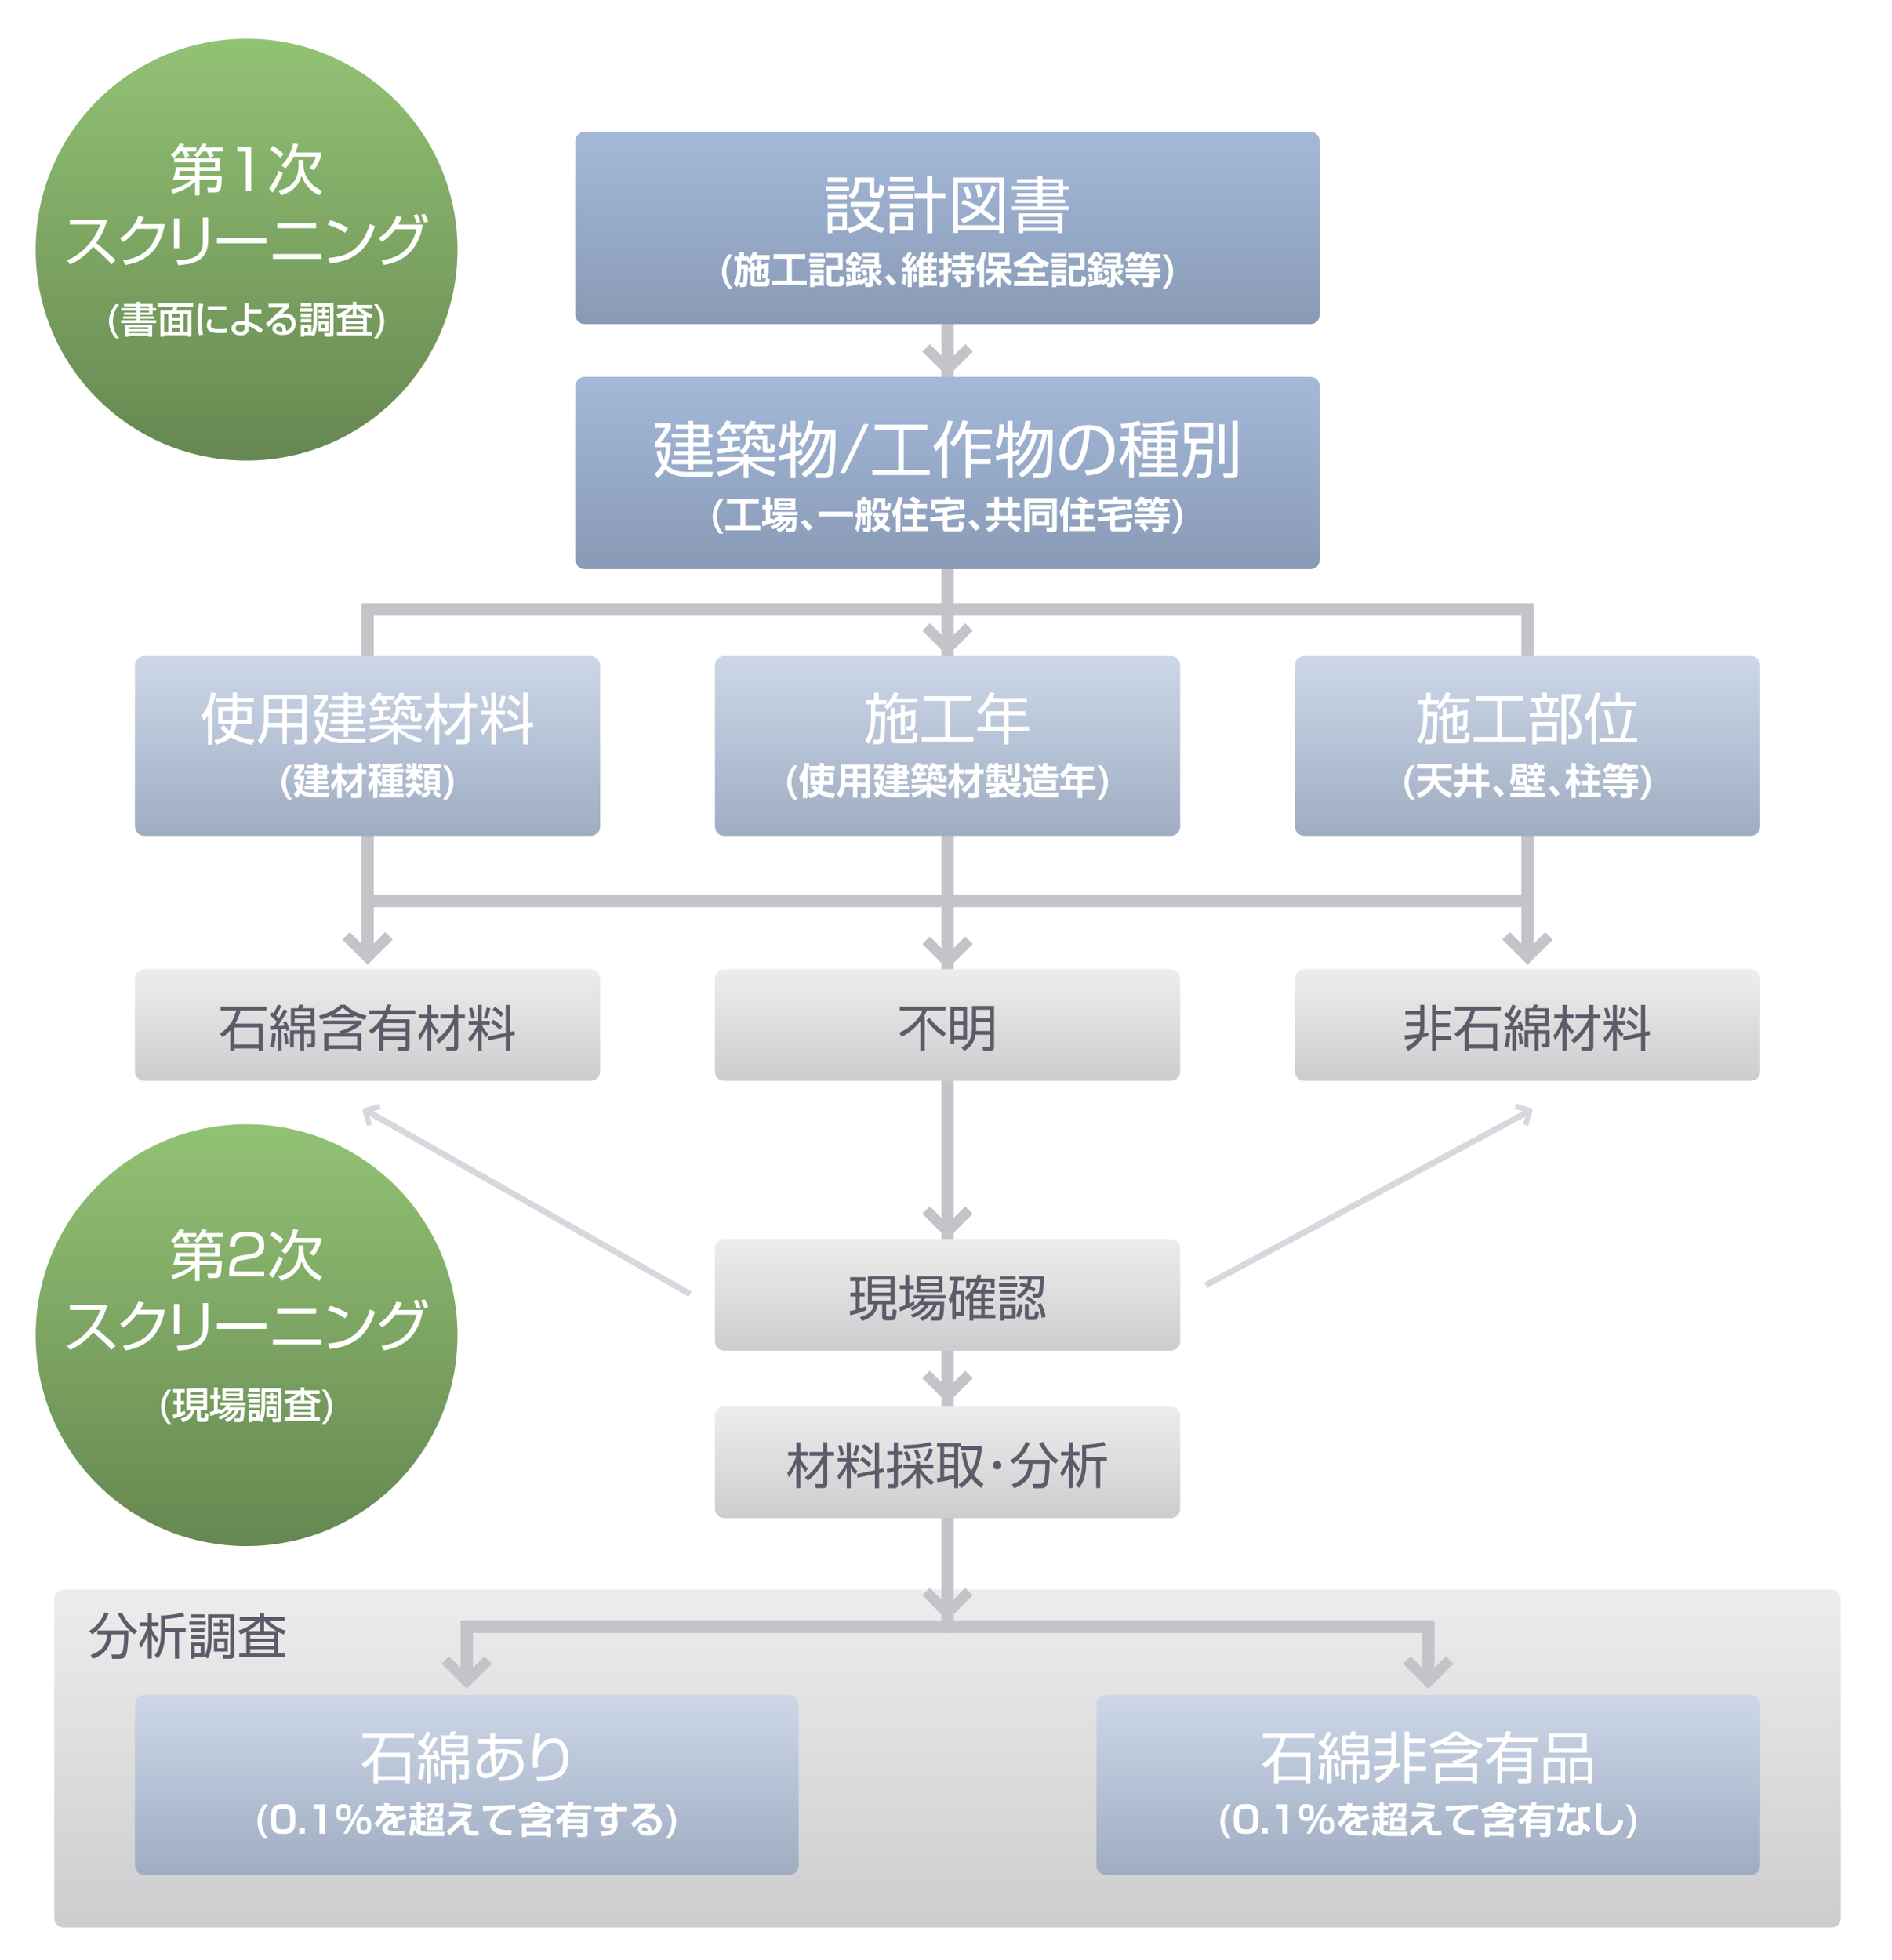 <?xml version="1.0" encoding="utf-8"?>
<!-- Generator: Adobe Illustrator 23.0.1, SVG Export Plug-In . SVG Version: 6.00 Build 0)  -->
<svg version="1.1" xmlns="http://www.w3.org/2000/svg" xmlns:xlink="http://www.w3.org/1999/xlink" x="0px" y="0px"
	 viewBox="0 0 610 632" style="enable-background:new 0 0 610 632;" xml:space="preserve">
<style type="text/css">
	.st0{fill:#FFFFFF;}
	.st1{fill:url(#SVGID_1_);}
	.st2{fill:#C3C3C9;}
	.st3{fill:#D7D7DE;}
	.st4{fill:url(#SVGID_2_);}
	.st5{fill:url(#SVGID_3_);}
	.st6{fill:url(#SVGID_4_);}
	.st7{fill:url(#SVGID_5_);}
	.st8{fill:url(#SVGID_6_);}
	.st9{fill:url(#SVGID_7_);}
	.st10{fill:url(#SVGID_8_);}
	.st11{fill:url(#SVGID_9_);}
	.st12{fill:#5B5B69;}
	.st13{fill:url(#SVGID_10_);}
	.st14{fill:url(#SVGID_11_);}
	.st15{fill:url(#SVGID_12_);}
	.st16{fill:url(#SVGID_13_);}
	.st17{fill:url(#SVGID_14_);}
	.st18{fill:url(#SVGID_15_);}
</style>
<g id="レイヤー_1">
	<rect class="st0" width="610" height="632"/>
</g>
<g id="レイヤー_6">
	<linearGradient id="SVGID_1_" gradientUnits="userSpaceOnUse" x1="305.5" y1="621.5" x2="305.5" y2="512.5">
		<stop  offset="0" style="stop-color:#CDCDCF"/>
		<stop  offset="1" style="stop-color:#EDEDED"/>
	</linearGradient>
	<path class="st1" d="M593.5,618.5c0,1.65-1.35,3-3,3h-570c-1.65,0-3-1.35-3-3v-103c0-1.65,1.35-3,3-3h570c1.65,0,3,1.35,3,3V618.5z
		"/>
</g>
<g id="レイヤー_7">
	<rect x="303.5" y="91.5" class="st2" width="4" height="435"/>
	<polygon class="st2" points="297.37,113.37 299.79,110.95 305.5,116.66 311.21,110.95 313.63,113.37 305.5,121.5 	"/>
	<polygon class="st2" points="297.37,203.37 299.79,200.95 305.5,206.66 311.21,200.95 313.63,203.37 305.5,211.5 	"/>
	<polygon class="st2" points="297.37,304.37 299.79,301.95 305.5,307.66 311.21,301.95 313.63,304.37 305.5,312.5 	"/>
	<polygon class="st2" points="297.37,391.37 299.79,388.95 305.5,394.66 311.21,388.95 313.63,391.37 305.5,399.5 	"/>
	<polygon class="st2" points="297.37,444.37 299.79,441.95 305.5,447.66 311.21,441.95 313.63,444.37 305.5,452.5 	"/>
	<polygon class="st2" points="297.37,514.37 299.79,511.95 305.5,517.66 311.21,511.95 313.63,514.37 305.5,522.5 	"/>
	<g>
		<polygon class="st2" points="494.5,307 490.5,307 490.5,198.5 120.5,198.5 120.5,307 116.5,307 116.5,194.5 494.5,194.5 		"/>
		<polygon class="st2" points="484.37,302.93 486.79,300.51 492.5,306.22 498.21,300.51 500.63,302.93 492.5,311.06 		"/>
		<polygon class="st2" points="110.37,302.93 112.79,300.51 118.5,306.22 124.21,300.51 126.63,302.93 118.5,311.06 		"/>
	</g>
	<g>
		<polygon class="st2" points="462.5,540.5 458.5,540.5 458.5,526.5 152.5,526.5 152.5,540.5 148.5,540.5 148.5,522.5 462.5,522.5 
					"/>
		<polygon class="st2" points="452.37,536.43 454.79,534.01 460.5,539.72 466.21,534.01 468.63,536.43 460.5,544.56 		"/>
		<polygon class="st2" points="142.37,536.43 144.79,534.01 150.5,539.72 156.21,534.01 158.63,536.43 150.5,544.56 		"/>
	</g>
	<rect x="118.5" y="288.5" class="st2" width="374" height="4"/>
	<g>
		
			<rect x="381.44" y="385.5" transform="matrix(0.881 -0.474 0.474 0.881 -130.509 254.699)" class="st3" width="118.12" height="2"/>
		<polygon class="st3" points="492.64,363.04 491,362.55 492.16,358.68 488.29,357.53 488.78,355.89 494.29,357.54 		"/>
	</g>
	<g>
		
			<rect x="169.5" y="328.21" transform="matrix(0.493 -0.87 0.87 0.493 -251.106 344.845)" class="st3" width="2" height="119.57"/>
		<polygon class="st3" points="122.27,355.97 122.73,357.62 118.84,358.69 119.91,362.58 118.26,363.04 116.73,357.5 		"/>
	</g>
</g>
<g id="レイヤー_9">
	<linearGradient id="SVGID_2_" gradientUnits="userSpaceOnUse" x1="305.5" y1="104.5" x2="305.5" y2="42.5">
		<stop  offset="0" style="stop-color:#889AB5"/>
		<stop  offset="1" style="stop-color:#A4B8D9"/>
	</linearGradient>
	<path class="st4" d="M425.5,101.5c0,1.65-1.35,3-3,3h-234c-1.65,0-3-1.35-3-3v-56c0-1.65,1.35-3,3-3h234c1.65,0,3,1.35,3,3V101.5z"
		/>
	<g>
		<path class="st0" d="M273.74,60.04v1.44h-7.52v-1.44H273.74z M273.06,57.22v1.42h-6.2v-1.42H273.06z M273.06,62.86v1.44h-6.2
			v-1.44H273.06z M273.06,65.7v1.44h-6.2V65.7H273.06z M273.06,68.58v5.7h-4.74v0.9h-1.46v-6.6H273.06z M271.6,69.92h-3.28v2.98
			h3.28V69.92z M284.36,75.18c-1.42-0.44-3.22-1.1-5.2-2.54c-2.34,1.76-4.2,2.26-5.22,2.54l-0.84-1.56c2.56-0.6,3.86-1.38,4.78-2.02
			c-1.74-1.6-2.38-3.06-2.74-3.86l1.36-0.58c0.34,0.76,1.04,2.2,2.56,3.48c0.96-0.88,1.9-2.02,2.82-3.94h-7.62v-1.58h9.32v1.56
			c-0.34,0.88-1.1,2.86-3.2,4.9c1.88,1.18,3.64,1.72,4.72,2.02L284.36,75.18z M281.88,57.22v4.42c0,0.2,0.06,0.52,0.48,0.52h0.46
			c0.28,0,0.4-0.12,0.48-0.44c0.08-0.3,0.2-1.5,0.24-2.18l1.5,0.36c-0.06,3.7-1.06,3.82-1.78,3.82h-1.6c-0.3,0-1.34,0-1.34-1.28
			v-3.68h-3.2c-0.18,3.02-0.74,4.24-2.34,5.52l-1.2-1.22c1.42-0.9,2-2.58,2-4.94c0-0.36,0-0.6-0.02-0.9H281.88z"/>
		<path class="st0" d="M294.88,59.96v1.46h-8.68v-1.46H294.88z M294.28,57.1v1.44h-7.42V57.1H294.28z M294.28,62.7v1.46h-7.42V62.7
			H294.28z M294.28,65.68v1.4h-7.42v-1.4H294.28z M294.28,68.6v5.72h-5.9v0.88h-1.52v-6.6H294.28z M292.8,69.96h-4.42v2.92h4.42
			V69.96z M300.62,75.2h-1.72V64.02h-4.02v-1.7h4.02V56.6h1.72v5.72h4.18v1.7h-4.18V75.2z"/>
		<path class="st0" d="M323.78,57.22v17.94h-1.62V74.2h-13.3v0.96h-1.64V57.22H323.78z M322.16,58.82h-13.3v13.8h13.3V58.82z
			 M321.2,60.3c-0.5,1.38-1.62,4.5-4.08,7.24c2.16,1.36,3.36,2.36,3.92,2.84l-0.9,1.36c-2.22-1.9-3.42-2.7-4.08-3.12
			c-1.66,1.56-3.48,2.6-5.44,3.44l-1.04-1.42c1.16-0.36,3.1-1.06,5.16-2.82c-2.28-1.28-3.92-1.88-4.8-2.2l0.66-1.24
			c0.9,0.3,2.7,0.94,5.2,2.38c1.84-2,3.08-4.46,3.96-7.04L321.2,60.3z M311.76,64.26c-0.28-1.4-0.72-2.6-1.24-3.78l1.48-0.42
			c0.54,1.08,1.08,2.66,1.32,3.8L311.76,64.26z M315.26,63.62c-0.14-1.18-0.38-2.2-0.96-3.88l1.52-0.32c0.4,1.1,0.82,2.74,1,3.88
			L315.26,63.62z"/>
		<path class="st0" d="M327.86,57.76h6.68v-1.1h1.56v1.1h6.7V60h1.94v1.12h-1.94v2.24h-6.7v1h7.26v1.12h-7.26v1.04h8.54v1.2h-18.38
			v-1.2h8.28v-1.04h-7.1v-1.12h7.1v-1h-6.68v-1.1h6.68v-1.14h-8.28V60h8.28v-1.12h-6.68V57.76z M342.58,68.8v6.38H341V74.5h-11.1
			v0.68h-1.58V68.8H342.58z M341,69.92h-11.1v1.18H341V69.92z M341,72.14h-11.1v1.22H341V72.14z M341.24,58.88h-5.14V60h5.14V58.88z
			 M341.24,61.12h-5.14v1.14h5.14V61.12z"/>
		<path class="st0" d="M234.89,93.07c-1.26-1.59-2.12-3.5-2.12-5.53s0.86-3.93,2.12-5.53h1.33c-1.32,1.67-2.05,3.43-2.05,5.53
			s0.73,3.87,2.05,5.53H234.89z"/>
		<path class="st0" d="M241.94,86.21v-1.34c-0.06,0.06-0.12,0.12-0.37,0.32l-0.76-1.07h-1.83v1.22h2.14
			c-0.01,1.28-0.06,5.27-0.3,6.32c-0.06,0.29-0.2,0.89-1.26,0.89h-0.91l-0.31-1.48h0.84c0.17,0,0.29,0,0.35-0.19
			c0.16-0.47,0.19-1.94,0.25-4.16h-0.79v0.25c0,0.8-0.12,1.74-0.37,2.99c-0.26,1.34-0.77,2.11-1.07,2.57l-0.97-1.18
			c0.79-1.37,1.08-2.81,1.08-4.41v-2.82h-0.85v-1.39h1.58v-1.46h1.48v1.46h1.46v0.77c0.12-0.12,0.92-0.95,1.43-2.29l1.45,0.14
			c-0.08,0.25-0.17,0.52-0.34,0.89h4.27v1.38h-5.09c-0.17,0.23-0.37,0.52-0.86,1.02h1.1v1.24l0.88-0.22v-1.64h1.33v1.32l2.33-0.58
			c0,0.89,0.01,3.31-0.17,4.08c-0.06,0.29-0.18,0.76-1.08,0.76h-0.74l-0.16-1.31h0.44c0.08,0,0.24,0,0.3-0.22
			c0.05-0.14,0.08-1.3,0.07-1.54l-1,0.24v3.45h-1.33v-3.13l-0.88,0.2v3.31c0,0.37,0.18,0.37,0.41,0.37h2.65c0.41,0,0.48,0,0.53-1.32
			l1.33,0.37c-0.13,1.85-0.31,2.34-1.44,2.34h-3.59c-0.32,0-1.24,0-1.24-1.13v-3.62l-0.61,0.16l-0.2-1.37L241.94,86.21z"/>
		<path class="st0" d="M249.38,81.93h10.24v1.51h-4.32v7.04h4.82v1.5h-11.25v-1.5h4.85v-7.04h-4.34V81.93z"/>
		<path class="st0" d="M260.82,83.36H266v1.22h-5.18V83.36z M261.17,81.64h4.43v1.18h-4.43V81.64z M261.17,85.13h4.43v1.18h-4.43
			V85.13z M261.17,86.88h4.43v1.19h-4.43V86.88z M261.17,88.67h4.43v3.44h-3.02v0.47h-1.4V88.67z M262.57,89.82v1.14h1.64v-1.14
			H262.57z M266.56,85.61h3.67v-2.54h-3.78v-1.43h5.25v5.37h-3.66v3.45c0,0.44,0.06,0.5,0.47,0.5h1.5c0.49,0,0.7-0.06,0.74-1.98
			l1.44,0.37c-0.02,1.1-0.14,1.97-0.3,2.31c-0.25,0.54-0.8,0.72-1.15,0.72h-2.85c-1.15,0-1.33-0.61-1.33-1.2V85.61z"/>
		<path class="st0" d="M277.26,91.46c-0.91,0.29-2.67,0.71-4.33,1.01l-0.22-1.5c0.48-0.06,0.98-0.12,1.96-0.32v-2.97h-1.82v-1.29
			h1.82V85.5h-1.02v-0.66c-0.2,0.18-0.36,0.3-0.62,0.5l-0.44-1.57c0.84-0.52,1.7-1.55,2.09-2.51h1.5c0.4,0.7,1.06,1.37,1.79,1.79
			l-0.83,1.33l-0.05-0.02v1.14h-1.12v0.88h1.55v-1.07h4.44V84.6h-3.72v-1.1h3.72v-0.7h-3.91v-1.19h5.35v3.69h0.77v1.21h-2.66v0.79
			c0.58,1.3,1.22,2.41,2.89,3.55l-0.85,1.37c-1.01-0.89-1.36-1.36-2.04-2.52v1.85c0,0.91-0.68,1.02-0.91,1.02h-1.56l-0.29-1.42
			c-0.49,0.35-0.83,0.58-1.26,0.84L277.26,91.46z M273.96,88.19c0.13,0.52,0.31,1.52,0.35,2.03l-1.13,0.24
			c-0.04-0.68-0.14-1.44-0.3-2.06L273.96,88.19z M276.94,84.23c-0.07-0.06-0.96-0.85-1.45-1.69c-0.4,0.61-0.78,1.18-1.24,1.69
			H276.94z M279.85,90.24c-0.24,0.23-0.46,0.43-1.07,0.89h1.04c0.25,0,0.34-0.05,0.34-0.3v-4.31h-2.6v1.15h-1.59v2.7
			c0.67-0.16,1.1-0.28,1.52-0.41l0.02,0.38c0.2-0.13,1.1-0.68,1.86-1.36L279.85,90.24z M277.62,88.28c-0.06,0.4-0.23,1.14-0.37,1.55
			l-0.95-0.16c0.18-0.68,0.25-1.33,0.28-1.64L277.62,88.28z M278.89,86.82c0.59,0.84,0.74,1.3,0.84,1.61l-1.19,0.65
			c-0.26-0.71-0.4-1.04-0.84-1.71L278.89,86.82z M284.05,87.37c-0.41,0.84-0.88,1.36-1.1,1.6l-0.98-0.8
			c0.49-0.58,0.74-0.97,0.97-1.5L284.05,87.37z"/>
		<path class="st0" d="M287.5,92.18c-0.24-0.35-1.01-1.49-2.23-2.79l1.28-0.86c0.82,0.72,1.86,1.92,2.42,2.67L287.5,92.18z"/>
		<path class="st0" d="M290.79,86.36c0.68-0.01,0.77-0.01,0.91-0.01c0.19-0.23,0.41-0.54,0.61-0.82c-0.6-0.71-0.86-1.01-1.6-1.61
			l0.71-1.18c0.25,0.18,0.3,0.22,0.35,0.26c0.11-0.16,0.58-0.84,0.97-1.77l1.27,0.38c-0.55,1.07-0.58,1.1-1.36,2.22
			c0.16,0.16,0.31,0.34,0.47,0.52c0.62-0.96,0.88-1.4,1.14-1.9l1.26,0.48c-1.07,1.7-1.43,2.17-2.42,3.37
			c0.41-0.01,0.82-0.04,1.22-0.07c-0.08-0.25-0.14-0.38-0.26-0.68l1-0.38c0.29,0.54,0.66,1.54,0.84,2.3l-1.12,0.4
			c-0.02-0.07-0.11-0.42-0.13-0.49c-0.1,0.01-0.56,0.06-0.67,0.07v5.12h-1.32v-4.99c-1.22,0.1-1.34,0.1-1.76,0.11L290.79,86.36z
			 M292.32,88.38c-0.04,1.55-0.13,2.36-0.43,3.48l-1.18-0.47c0.29-1.1,0.35-1.68,0.46-3.14L292.32,88.38z M295.36,88.13
			c0.22,0.91,0.35,1.79,0.41,2.71l-1.18,0.26c-0.01-0.42-0.05-1.64-0.25-2.73L295.36,88.13z M296.26,85.94
			c-0.06,0.07-0.12,0.14-0.36,0.38l-0.73-1.34c0.68-0.77,1.45-1.8,1.92-3.77l1.45,0.23c-0.13,0.46-0.26,0.96-0.67,1.81h1.12
			c0.28-0.61,0.43-1.06,0.67-1.9l1.45,0.2c-0.14,0.55-0.43,1.19-0.66,1.69h1.64v1.31h-1.67v1.2h1.46v1.22h-1.46v1.24h1.46v1.21
			h-1.46v1.33h1.69v1.37h-4.46v0.44h-1.39V85.94z M297.65,84.56v1.2h1.46v-1.2H297.65z M297.65,86.99v1.24h1.46v-1.24H297.65z
			 M297.65,89.43v1.33h1.46v-1.33H297.65z"/>
		<path class="st0" d="M302.73,87.36c0.43-0.1,0.84-0.19,1.49-0.37v-2.31h-1.39v-1.39h1.39v-2.03h1.43v2.03h1.21v1.39h-1.21v1.88
			c0.38-0.12,0.64-0.22,1.02-0.36l0.08,1.4c-0.3,0.12-0.5,0.2-1.1,0.42v3.24c0,0.61,0,1.28-1.28,1.28h-1.28l-0.17-1.51h0.9
			c0.32,0,0.41-0.04,0.41-0.37v-2.15c-0.5,0.17-0.85,0.26-1.27,0.37L302.73,87.36z M308.74,88.62c0.4,0.36,0.72,0.65,1.44,1.75
			l-1.31,0.84c-0.76-1.26-1.14-1.6-1.45-1.86l1.26-0.73H307v-1.39h4.52v-1.03h-4.67V84.8h2.87v-1.19h-2.47v-1.37h2.47v-1h1.49v1
			h2.63v1.37h-2.63v1.19h2.97v1.39h-1.19v1.03h1.09v1.39h-1.09v2.57c0,1.12-0.26,1.36-1.36,1.36h-1.8l-0.24-1.49h1.45
			c0.42,0,0.47-0.1,0.47-0.43v-2H308.74z"/>
		<path class="st0" d="M315.83,87.06c-0.28,0.34-0.37,0.44-0.65,0.73l-0.52-2c1.45-1.81,1.78-3.98,1.86-4.58l1.49,0.17
			c-0.08,0.54-0.25,1.61-0.74,2.95v8.23h-1.44V87.06z M317.58,90.75c0.61-0.34,1.91-1.04,3.06-2.75h-2.66v-1.36h3.36v-1h-2.69V81.6
			h6.86v4.05h-2.75v1h3.36v1.36h-2.63c0.96,1.5,1.96,2.24,2.83,2.82l-0.88,1.33c-0.53-0.41-1.72-1.31-2.69-2.99v3.38h-1.43v-3.35
			c-1.27,1.86-2.38,2.54-2.89,2.85L317.58,90.75z M320.1,82.9v1.49h3.97V82.9H320.1z"/>
		<path class="st0" d="M328.78,85.48c-0.65,0.35-1.06,0.53-1.44,0.7l-0.71-1.49c3.03-1.2,4.22-2.45,5.01-3.43h1.69
			c1.56,1.91,3.27,2.83,5.03,3.42l-0.76,1.49c-0.35-0.16-0.77-0.32-1.33-0.64v0.89h-2.99v1.38h3.69v1.32h-3.69v1.65h4.77v1.45
			h-11.13v-1.45h4.81v-1.65h-3.69v-1.32h3.69v-1.38h-2.96V85.48z M335.44,85.02c-1.54-0.98-2.53-2.07-2.96-2.54
			c-0.82,0.94-1.67,1.73-2.94,2.54H335.44z"/>
		<path class="st0" d="M338.82,83.36H344v1.22h-5.18V83.36z M339.17,81.64h4.43v1.18h-4.43V81.64z M339.17,85.13h4.43v1.18h-4.43
			V85.13z M339.17,86.88h4.43v1.19h-4.43V86.88z M339.17,88.67h4.43v3.44h-3.02v0.47h-1.4V88.67z M340.57,89.82v1.14h1.64v-1.14
			H340.57z M344.56,85.61h3.67v-2.54h-3.78v-1.43h5.25v5.37h-3.66v3.45c0,0.44,0.06,0.5,0.47,0.5h1.5c0.49,0,0.7-0.06,0.74-1.98
			l1.44,0.37c-0.02,1.1-0.14,1.97-0.3,2.31c-0.25,0.54-0.8,0.72-1.15,0.72h-2.85c-1.15,0-1.33-0.61-1.33-1.2V85.61z"/>
		<path class="st0" d="M355.26,91.46c-0.91,0.29-2.67,0.71-4.33,1.01l-0.22-1.5c0.48-0.06,0.98-0.12,1.96-0.32v-2.97h-1.82v-1.29
			h1.82V85.5h-1.02v-0.66c-0.2,0.18-0.36,0.3-0.62,0.5l-0.44-1.57c0.84-0.52,1.7-1.55,2.09-2.51h1.5c0.4,0.7,1.06,1.37,1.79,1.79
			l-0.83,1.33l-0.05-0.02v1.14h-1.12v0.88h1.55v-1.07h4.44V84.6h-3.72v-1.1h3.72v-0.7h-3.91v-1.19h5.35v3.69h0.77v1.21h-2.66v0.79
			c0.58,1.3,1.22,2.41,2.89,3.55l-0.85,1.37c-1.01-0.89-1.36-1.36-2.04-2.52v1.85c0,0.91-0.68,1.02-0.91,1.02h-1.56l-0.29-1.42
			c-0.49,0.35-0.83,0.58-1.26,0.84L355.26,91.46z M351.96,88.19c0.13,0.52,0.31,1.52,0.35,2.03l-1.13,0.24
			c-0.04-0.68-0.14-1.44-0.3-2.06L351.96,88.19z M354.94,84.23c-0.07-0.06-0.96-0.85-1.45-1.69c-0.4,0.61-0.78,1.18-1.24,1.69
			H354.94z M357.85,90.24c-0.24,0.23-0.46,0.43-1.07,0.89h1.04c0.25,0,0.34-0.05,0.34-0.3v-4.31h-2.6v1.15h-1.59v2.7
			c0.67-0.16,1.1-0.28,1.52-0.41l0.02,0.38c0.2-0.13,1.1-0.68,1.86-1.36L357.85,90.24z M355.62,88.28c-0.06,0.4-0.23,1.14-0.37,1.55
			l-0.95-0.16c0.18-0.68,0.25-1.33,0.28-1.64L355.62,88.28z M356.89,86.82c0.59,0.84,0.74,1.3,0.84,1.61l-1.19,0.65
			c-0.26-0.71-0.4-1.04-0.84-1.71L356.89,86.82z M362.05,87.37c-0.41,0.84-0.88,1.36-1.1,1.6l-0.98-0.8
			c0.49-0.58,0.74-0.97,0.97-1.5L362.05,87.37z"/>
		<path class="st0" d="M368.68,84.11l-0.88-0.55c0.2-0.17,0.25-0.23,0.38-0.36h-1.45c0.12,0.23,0.24,0.44,0.33,0.7l-1.43,0.38
			c-0.08-0.31-0.26-0.79-0.38-1.08h-0.18c-0.5,0.7-1.01,1.09-1.38,1.4l-1-1.06c1.12-0.76,1.66-1.88,1.83-2.35l1.49,0.18
			c-0.07,0.2-0.1,0.29-0.2,0.53h2.51v1.15c0.54-0.61,0.84-1.15,1.14-1.87l1.41,0.17c-0.06,0.2-0.11,0.34-0.19,0.55h3.43v1.29H372
			c0.07,0.13,0.25,0.43,0.41,0.76l-1.42,0.38c-0.14-0.4-0.3-0.74-0.48-1.14h-0.54c-0.14,0.22-0.31,0.46-0.73,0.92v0.52h4.16v1.24
			h-4.16v0.68h4.88v1.24h-2.06v0.68h1.97v1.22h-1.97v1.33c0,0.89-0.05,1.54-1.15,1.54h-2.27l-0.28-1.4h1.76
			c0.38,0,0.42-0.05,0.42-0.43V89.7h-4.8c0.04,0.04,1.06,0.9,1.56,1.67l-1.22,0.96c-0.85-1.18-1.42-1.67-1.75-1.97l0.91-0.66h-2.25
			v-1.22h7.55v-0.68h-7.68v-1.24h4.87v-0.68h-4.08v-1.24h4.08v-0.53H368.68z"/>
		<path class="st0" d="M376.11,82.01c1.27,1.6,2.12,3.5,2.12,5.53s-0.85,3.93-2.12,5.53h-1.32c1.32-1.65,2.04-3.43,2.04-5.53
			s-0.72-3.87-2.04-5.53H376.11z"/>
	</g>
	<linearGradient id="SVGID_3_" gradientUnits="userSpaceOnUse" x1="305.5" y1="183.5" x2="305.5" y2="121.5">
		<stop  offset="0" style="stop-color:#889AB5"/>
		<stop  offset="1" style="stop-color:#A4B8D9"/>
	</linearGradient>
	<path class="st5" d="M425.5,180.5c0,1.65-1.35,3-3,3h-234c-1.65,0-3-1.35-3-3v-56c0-1.65,1.35-3,3-3h234c1.65,0,3,1.35,3,3V180.5z"
		/>
	<g>
		<path class="st0" d="M229.92,152.16l-0.36,1.54H221c-3.84,0-5.98-1.8-6.6-2.4c-1.04,1.8-1.98,2.58-2.36,2.9l-0.98-1.44
			c0.6-0.52,1.5-1.3,2.3-2.74c-1.12-1.74-1.5-3.46-1.72-4.48l1.4-0.32c0.18,0.96,0.42,1.94,0.98,3.24c0.28-0.88,0.58-2.12,0.74-4.3
			h-3.46v-1.64c0.88-1,2.38-2.94,3.18-4.58h-3.24v-1.5h5.04v1.44c-1,2.04-1.98,3.3-3.26,4.84h3.26c-0.14,3.36-0.72,5.88-1.26,7.26
			c0.2,0.22,2.16,2.18,6.22,2.18H229.92z M223.54,136.94h4.9v2.88h1.28v1.32h-1.28v2.88h-4.9v1.4h5.36v1.32h-5.36v1.56h6.1v1.36
			h-6.1v1.82h-1.56v-1.82h-5.44v-1.36h5.44v-1.56h-4.76v-1.32h4.76v-1.4h-4.12v-1.34h4.12v-1.54h-5.44v-1.32h5.44v-1.52h-4.12v-1.36
			h4.12v-1.3h1.56V136.94z M226.94,138.3h-3.4v1.52h3.4V138.3z M226.94,141.14h-3.4v1.54h3.4V141.14z"/>
		<path class="st0" d="M240.16,136.9v1.3h-3.2c0.28,0.56,0.42,0.88,0.58,1.32l-1.54,0.52c-0.14-0.66-0.38-1.28-0.64-1.84h-0.92
			c-1.02,1.52-1.74,2.12-2.18,2.5l-1.18-1.18c1.38-1.12,2.54-2.6,3.06-3.96l1.54,0.32c-0.12,0.3-0.16,0.42-0.46,1.02H240.16z
			 M239.74,147.36v-0.94h1.54v0.94h8.48v1.38h-7.4c1.98,1.72,5.52,2.92,7.66,3.46l-0.74,1.48c-3.56-1.06-6.4-2.72-8-4.28v4.76h-1.54
			v-4.78c-2.58,2.64-6.3,3.82-7.94,4.3l-0.68-1.5c2.72-0.56,5.92-2.06,7.52-3.44h-7.32v-1.38H239.74z M238.6,145.12
			c-1.92,0.44-5.02,0.88-7.06,1.16l-0.24-1.48c0.62-0.06,1.28-0.12,3.34-0.38v-2.4h-2.48v-1.3h6.44v1.3h-2.44v2.22
			c1.32-0.2,1.8-0.28,2.44-0.38V145.12z M247.36,140.44v3.78c0,0.36,0.1,0.52,0.32,0.52h0.44c0.26,0,0.32-0.28,0.32-0.48
			c0.02-0.4,0.04-1.02,0.06-1.32l1.4,0.38c-0.14,2.1-0.18,2.74-1.26,2.74h-1.54c-0.78,0-1.22-0.4-1.22-1.26v-3.1H242
			c-0.12,3.24-2.02,4.5-2.58,4.88l-1.04-1.26c1.84-1,2.18-2.2,2.24-4.88H247.36z M249.7,136.9v1.32h-4.16
			c0.22,0.38,0.5,0.96,0.64,1.34l-1.42,0.54c-0.22-0.6-0.42-1.1-0.82-1.88h-1.42c-0.84,1.24-1.34,1.7-1.64,2l-1.34-0.96
			c1.68-1.38,2.32-3.08,2.54-3.68l1.62,0.32c-0.12,0.36-0.2,0.52-0.42,1H249.7z M244.5,145.38c-0.8-0.98-1.44-1.54-2.3-2.14
			l0.98-1.02c0.38,0.3,1.48,1.12,2.32,2.16L244.5,145.38z"/>
		<path class="st0" d="M254.86,139.44v-3.8h1.62v3.8h1.94V141h-1.94v4.54c1.2-0.36,1.52-0.5,2.06-0.72l0.16,1.56
			c-0.56,0.24-1.18,0.48-2.22,0.8v6.98h-1.62v-6.5c-1.8,0.48-2.66,0.68-3.56,0.88l-0.3-1.66c0.72-0.12,1.76-0.3,3.86-0.88v-5h-1.54
			c-0.16,1.04-0.46,2.46-1.02,3.58l-1.3-0.92c0.92-2,1.18-4.58,1.22-6.9l1.5,0.08c-0.02,0.64-0.06,1.2-0.2,2.6H254.86z
			 M258.36,152.72c4.32-2.82,6.82-7.6,7.74-12.7h-1.68c-0.88,4.64-3.86,8.8-6.18,10.28l-1.08-1.26c2.96-2.14,4.96-5.46,5.68-9.02
			h-1.74c-0.44,1.14-1.24,2.9-2.38,4.24l-1.3-1.12c0.7-0.78,2.36-2.62,3.24-7.52l1.66,0.1c-0.12,0.68-0.3,1.54-0.7,2.82h7.76
			c0.08,6.5-0.36,12.42-0.88,13.94c-0.16,0.44-0.58,1.68-2.44,1.68h-2.82l-0.28-1.66l2.78,0.02c0.4,0,0.9,0,1.14-0.48
			c0.82-1.7,0.92-9.66,0.96-12.02h-0.24c-0.82,3.92-2.26,9.98-8.1,14L258.36,152.72z"/>
		<path class="st0" d="M280.1,136.74l-7.6,15.76h-1.6l7.6-15.76H280.1z"/>
		<path class="st0" d="M299,136.94v1.64h-7.62v12.94h8.38v1.64h-18.52v-1.64h8.36v-12.94H282v-1.64H299z"/>
		<path class="st0" d="M305.38,154.2h-1.68v-10.8c-0.82,1.08-1.44,1.66-1.94,2.12l-0.84-1.58c3.18-3.1,4.24-6.68,4.68-8.4l1.6,0.28
			c-0.34,1.22-0.86,2.82-1.82,4.82V154.2z M306.34,142.66c1.98-1.94,3.26-4.46,4-7.14l1.72,0.28c-0.2,0.68-0.38,1.3-0.96,2.66h8.68
			v1.56H313v3.26h6.32v1.54H313v3.28h6.32v1.54H313v4.56h-1.68v-14.18h-1c-1.34,2.46-2.4,3.56-2.94,4.16L306.34,142.66z"/>
		<path class="st0" d="M324.86,139.44v-3.8h1.62v3.8h1.94V141h-1.94v4.54c1.2-0.36,1.52-0.5,2.06-0.72l0.16,1.56
			c-0.56,0.24-1.18,0.48-2.22,0.8v6.98h-1.62v-6.5c-1.8,0.48-2.66,0.68-3.56,0.88l-0.3-1.66c0.72-0.12,1.76-0.3,3.86-0.88v-5h-1.54
			c-0.16,1.04-0.46,2.46-1.02,3.58l-1.3-0.92c0.92-2,1.18-4.58,1.22-6.9l1.5,0.08c-0.02,0.64-0.06,1.2-0.2,2.6H324.86z
			 M328.36,152.72c4.32-2.82,6.82-7.6,7.74-12.7h-1.68c-0.88,4.64-3.86,8.8-6.18,10.28l-1.08-1.26c2.96-2.14,4.96-5.46,5.68-9.02
			h-1.74c-0.44,1.14-1.24,2.9-2.38,4.24l-1.3-1.12c0.7-0.78,2.36-2.62,3.24-7.52l1.66,0.1c-0.12,0.68-0.3,1.54-0.7,2.82h7.76
			c0.08,6.5-0.36,12.42-0.88,13.94c-0.16,0.44-0.58,1.68-2.44,1.68h-2.82l-0.28-1.66l2.78,0.02c0.4,0,0.9,0,1.14-0.48
			c0.82-1.7,0.92-9.66,0.96-12.02h-0.24c-0.82,3.92-2.26,9.98-8.1,14L328.36,152.72z"/>
		<path class="st0" d="M349.74,151.66c3.14-0.28,4.8-0.78,5.92-1.9c1.54-1.54,1.74-3.82,1.74-5.04c0-2.34-1.16-5.92-6.08-6.06
			c-0.04,4.02-1.54,13.08-5.96,13.08c-2.34,0-3.74-2.8-3.74-5.74c0-4.96,3.48-8.96,9.42-8.96c5.56,0,8.32,3.4,8.32,7.8
			c0,7.6-6.4,8.3-9.04,8.5L349.74,151.66z M346.2,140.06c-2.86,2.1-2.86,5.58-2.86,6.1c0,1.5,0.5,3.78,2.06,3.78
			c1.06,0,1.72-1.06,2.12-1.82c0.6-1.18,1.88-4.66,2.02-9.36C348.82,138.88,347.52,139.08,346.2,140.06z"/>
		<path class="st0" d="M365.58,140.66h2.28v1.5h-2.28v0.2c0.32,0.76,1.18,2.3,2.48,3.74l-0.6,1.56c-0.5-0.62-1.02-1.26-1.88-3.02
			v9.52H364v-8.78c-0.78,2.32-1.58,3.62-2.32,4.7l-0.74-1.72c0.94-1.3,2.14-3.16,2.96-6.2h-2.66v-1.5H364v-2.76
			c-1.14,0.18-1.84,0.24-2.42,0.28l-0.34-1.5c1.64-0.08,4.22-0.46,5.96-1.04l0.66,1.32c-0.6,0.22-1.08,0.4-2.28,0.64V140.66z
			 M374.44,138.94h5.2v1.32h-5.2v1.18h4.52v6.64h-4.52v1.36h4.86v1.3h-4.86v1.52h5.28v1.36h-12.36v-1.36h5.62v-1.52h-4.96v-1.3h4.96
			v-1.36h-4.44v-6.64h4.44v-1.18h-5.12v-1.32h5.12v-1.26c-2.3,0.18-3.52,0.2-4.24,0.22l-0.36-1.28c3.52-0.02,7.84-0.44,9.92-1.04
			l0.6,1.3c-0.56,0.12-1.7,0.4-4.46,0.66V138.94z M372.98,142.66h-3v1.54h3V142.66z M372.98,145.32h-3v1.52h3V145.32z M377.5,142.66
			h-3.06v1.54h3.06V142.66z M377.5,145.32h-3.06v1.52h3.06V145.32z"/>
		<path class="st0" d="M390.9,144.98c0,0.66-0.14,6.46-0.74,7.9c-0.32,0.74-0.84,1.3-2.3,1.3h-1.84l-0.34-1.58l2.02,0.02
			c0.68,0,0.88-0.16,1.04-0.72c0.06-0.26,0.38-1.98,0.48-5.38h-3.84c-0.38,3.14-1.12,5.4-3.1,7.66L381,152.9
			c2.06-2.04,2.92-4.8,3.04-9.98h-2.22v-6.62h9.36v6.62h-5.52c-0.02,0.58-0.04,1.14-0.12,2.06H390.9z M389.6,137.76h-6.22v3.7h6.22
			V137.76z M394.76,136.78v12.84h-1.66v-12.84H394.76z M399.06,135.62v16.92c0,1.16-0.58,1.64-1.76,1.64h-2.68l-0.3-1.72l2.54,0.02
			c0.54,0,0.54-0.24,0.54-0.7v-16.16H399.06z"/>
		<path class="st0" d="M231.89,172.07c-1.26-1.59-2.12-3.5-2.12-5.53s0.86-3.93,2.12-5.53h1.33c-1.32,1.67-2.05,3.43-2.05,5.53
			s0.73,3.87,2.05,5.53H231.89z"/>
		<path class="st0" d="M234.38,160.93h10.24v1.51h-4.32v7.04h4.82v1.5h-11.25v-1.5h4.85v-7.04h-4.34V160.93z"/>
		<path class="st0" d="M250.86,167.85c-0.62,0.53-1.15,0.78-1.58,0.97l-0.2-0.32c-0.89,0.37-1.83,0.78-3.25,1.21l-0.16-1.56
			c0.36-0.08,0.68-0.16,1.22-0.32v-3.62h-1.08v-1.43h1.08v-2.51h1.43v2.51h0.79v1.43h-0.79v3.15c0.31-0.11,0.46-0.17,0.79-0.32
			l0.04,0.56c0.98-0.43,1.46-1.01,1.81-1.44h-1.86v-1.13h8.07v1.13h-4.86c-0.14,0.23-0.22,0.36-0.37,0.58h4.93
			c0,0.07-0.05,3.33-0.38,4.1c-0.3,0.7-0.79,0.7-1.15,0.7h-1.73l-0.22-1.31h1.43c0.38,0,0.43-0.2,0.48-0.48
			c0.08-0.41,0.14-1.54,0.16-1.9h-0.5c-1.03,2.52-3.01,3.48-3.79,3.83l-0.86-1c1.42-0.59,2.71-1.49,3.43-2.83h-0.71
			c-1.14,1.57-2.31,2.3-4.08,2.83l-0.55-1.04c0.88-0.24,2.05-0.61,3.26-1.79H250.86z M249.64,160.61h6.8v3.9h-6.8V160.61z
			 M251.03,161.58v0.64h4.01v-0.64H251.03z M251.03,162.98v0.65h4.01v-0.65H251.03z"/>
		<path class="st0" d="M260.5,171.18c-0.24-0.35-1.01-1.49-2.23-2.79l1.28-0.86c0.82,0.72,1.86,1.92,2.42,2.67L260.5,171.18z"/>
		<path class="st0" d="M263.97,164.98h11.06v1.58h-11.06V164.98z"/>
		<path class="st0" d="M279.03,169.33h-0.94v-2.77c-0.08,0.01-0.42,0.05-0.49,0.06c-0.04,1.46-0.26,3.55-1.04,4.89l-0.92-1.14
			c0.2-0.42,0.74-1.54,0.79-3.65c-0.12,0.01-0.17,0.01-0.58,0.04l-0.11-1.34c0.48-0.02,0.53-0.02,0.68-0.04v-4.05h1.24
			c0.07-0.2,0.14-0.42,0.29-1.12l1.52,0.13c-0.17,0.46-0.19,0.5-0.38,0.98h1.68v3.63c0.17-0.04,0.29-0.05,0.38-0.07v1.22
			c-0.06,0.01-0.32,0.06-0.38,0.07v4.19c0,0.76-0.32,1.18-1.14,1.18h-1.22l-0.26-1.44h1.16c0.24,0,0.3-0.01,0.3-0.29v-3.45
			c-0.36,0.06-0.41,0.06-0.58,0.08V169.33z M277.6,165.31c0.28-0.02,1.16-0.1,2-0.19v-2.48h-2V165.31z M278.29,164.97
			c-0.08-0.56-0.24-1.25-0.41-1.79l0.97-0.23c0.07,0.22,0.32,0.95,0.48,1.75L278.29,164.97z M286.57,171.56
			c-0.9-0.38-1.7-0.78-2.51-1.44c-1.02,0.86-1.92,1.24-2.42,1.45l-0.74-1.28c0.59-0.22,1.34-0.5,2.16-1.16
			c-0.72-0.88-1.03-1.57-1.21-1.99l1.08-0.47h-1.58v-1.35h5.15v1.35c-0.24,0.6-0.61,1.49-1.42,2.45c0.78,0.58,1.73,0.89,2.12,1.02
			L286.57,171.56z M285.41,160.58v2.38c0,0.17,0.06,0.3,0.23,0.3h0.22c0.12,0,0.23-0.1,0.26-0.29c0.02-0.14,0.06-0.67,0.07-0.9
			l1.09,0.32c-0.11,1.72-0.35,2.17-1.14,2.17h-1.09c-0.55,0-0.9-0.16-0.9-0.94v-1.75H283c-0.1,1.51-0.5,2.51-1.2,3.23l-0.84-1.14
			c0.64-0.62,0.82-1.71,0.82-2.61v-0.77H285.41z M283.12,166.67c0.17,0.36,0.4,0.86,0.92,1.49c0.48-0.6,0.71-1.08,0.91-1.49H283.12z
			"/>
		<path class="st0" d="M288.83,166.07c-0.28,0.36-0.47,0.56-0.72,0.82l-0.5-1.99c0.95-1.07,1.73-2.93,1.93-4.65l1.49,0.16
			c-0.05,0.49-0.17,1.51-0.73,3.01v8.14h-1.46V166.07z M295.22,162.48c-0.92-0.74-1.77-1.19-2.13-1.38l1.22-1.02
			c0.6,0.28,1.64,0.85,2.34,1.49l-1.01,0.91h3.25v1.42h-3.12v2.08h2.69v1.42h-2.69v2.39h3.37v1.42h-8.25v-1.42h3.36v-2.39h-2.67
			v-1.42h2.67v-2.08h-3.07v-1.42H295.22z"/>
		<path class="st0" d="M303.93,165.15c-1.12,0.11-1.66,0.16-2.18,0.19l-0.36-1.18h-1.2v-2.97h4.53v-0.97h1.55v0.97h4.55v2.97h-1.49
			v-1.6h-7.66v1.34c2.33-0.1,4.64-0.37,6.86-1.08l0.78,1.31c-1.57,0.48-3.04,0.71-3.84,0.83v1.26l5.59-0.59l0.1,1.39l-5.68,0.61
			v1.85c0,0.37,0.06,0.47,0.47,0.47h2.59c0.44,0,0.53-0.25,0.56-0.36c0.05-0.14,0.08-1.25,0.08-1.48l1.55,0.36
			c-0.07,1.8-0.12,2.9-1.34,2.9h-4.34c-0.19,0-1.1,0-1.1-0.95v-2.64l-3.97,0.42l-0.11-1.4l4.08-0.43V165.15z"/>
		<path class="st0" d="M314.5,171.18c-0.24-0.35-1.01-1.49-2.23-2.79l1.28-0.86c0.82,0.72,1.86,1.92,2.42,2.67L314.5,171.18z"/>
		<path class="st0" d="M329.19,167.76H317.8v-1.45h2.78v-2.64h-2.36v-1.44h2.36v-1.98h1.56v1.98h2.75v-1.98h1.54v1.98h2.36v1.44
			h-2.36v2.64h2.77V167.76z M317.88,170.35c1.44-0.65,2.25-1.2,3.2-2.27l1.26,0.76c-0.84,1.08-1.76,1.9-3.39,2.79L317.88,170.35z
			 M322.14,163.67v2.64h2.75v-2.64H322.14z M325.92,168.03c0.85,0.95,1.73,1.56,3.15,2.29l-1.06,1.32
			c-1.49-0.85-2.53-1.82-3.33-2.79L325.92,168.03z"/>
		<path class="st0" d="M330.27,171.56v-10.94h10.46v9.8c0,1.14-0.92,1.14-1.21,1.14h-2.01l-0.25-1.52h1.62c0.14,0,0.36,0,0.36-0.32
			v-7.68h-7.45v9.52H330.27z M332.16,162.81h6.67v1.3h-6.67V162.81z M332.74,164.9h5.53v4.57h-5.53V164.9z M334.13,166.17v2.05h2.75
			v-2.05H334.13z"/>
		<path class="st0" d="M342.83,166.07c-0.28,0.36-0.47,0.56-0.72,0.82l-0.5-1.99c0.95-1.07,1.73-2.93,1.93-4.65l1.49,0.16
			c-0.05,0.49-0.17,1.51-0.73,3.01v8.14h-1.46V166.07z M349.22,162.48c-0.92-0.74-1.77-1.19-2.13-1.38l1.22-1.02
			c0.6,0.28,1.64,0.85,2.34,1.49l-1.01,0.91h3.25v1.42h-3.12v2.08h2.69v1.42h-2.69v2.39h3.37v1.42h-8.25v-1.42h3.36v-2.39h-2.67
			v-1.42h2.67v-2.08h-3.07v-1.42H349.22z"/>
		<path class="st0" d="M357.93,165.15c-1.12,0.11-1.66,0.16-2.18,0.19l-0.36-1.18h-1.2v-2.97h4.53v-0.97h1.55v0.97h4.55v2.97h-1.49
			v-1.6h-7.66v1.34c2.33-0.1,4.64-0.37,6.86-1.08l0.78,1.31c-1.57,0.48-3.04,0.71-3.84,0.83v1.26l5.59-0.59l0.1,1.39l-5.68,0.61
			v1.85c0,0.37,0.06,0.47,0.47,0.47h2.59c0.44,0,0.53-0.25,0.56-0.36c0.05-0.14,0.08-1.25,0.08-1.48l1.55,0.36
			c-0.07,1.8-0.12,2.9-1.34,2.9h-4.34c-0.19,0-1.1,0-1.1-0.95v-2.64l-3.97,0.42l-0.11-1.4l4.08-0.43V165.15z"/>
		<path class="st0" d="M371.68,163.11l-0.88-0.55c0.2-0.17,0.25-0.23,0.38-0.36h-1.45c0.12,0.23,0.24,0.44,0.33,0.7l-1.43,0.38
			c-0.08-0.31-0.26-0.79-0.38-1.08h-0.18c-0.5,0.7-1.01,1.09-1.38,1.4l-1-1.06c1.12-0.76,1.66-1.88,1.83-2.35l1.49,0.18
			c-0.07,0.2-0.1,0.29-0.2,0.53h2.51v1.15c0.54-0.61,0.84-1.15,1.14-1.87l1.41,0.17c-0.06,0.2-0.11,0.34-0.19,0.55h3.43v1.29H375
			c0.07,0.13,0.25,0.43,0.41,0.76l-1.42,0.38c-0.14-0.4-0.3-0.74-0.48-1.14h-0.54c-0.14,0.22-0.31,0.46-0.73,0.92v0.52h4.16v1.24
			h-4.16v0.68h4.88v1.24h-2.06v0.68h1.97v1.22h-1.97v1.33c0,0.89-0.05,1.54-1.15,1.54h-2.27l-0.28-1.4h1.76
			c0.38,0,0.42-0.05,0.42-0.43v-1.03h-4.8c0.04,0.04,1.06,0.9,1.56,1.67l-1.22,0.96c-0.85-1.18-1.42-1.67-1.75-1.97l0.91-0.66h-2.25
			v-1.22h7.55v-0.68h-7.68v-1.24h4.87v-0.68h-4.08v-1.24h4.08v-0.53H371.68z"/>
		<path class="st0" d="M379.11,161.01c1.27,1.6,2.12,3.5,2.12,5.53s-0.85,3.93-2.12,5.53h-1.32c1.32-1.65,2.04-3.43,2.04-5.53
			s-0.72-3.87-2.04-5.53H379.11z"/>
	</g>
	<linearGradient id="SVGID_4_" gradientUnits="userSpaceOnUse" x1="305.5" y1="269.5" x2="305.5" y2="211.5">
		<stop  offset="0" style="stop-color:#9FADC2"/>
		<stop  offset="1" style="stop-color:#CDD7E8"/>
	</linearGradient>
	<path class="st6" d="M380.5,266.5c0,1.65-1.35,3-3,3h-144c-1.65,0-3-1.35-3-3v-52c0-1.65,1.35-3,3-3h144c1.65,0,3,1.35,3,3V266.5z"
		/>
	<g>
		<path class="st0" d="M289.65,223.47c-0.14,0.47-0.31,1.01-0.68,1.71h6.82v1.33h-7.65c-0.92,1.3-1.67,1.93-2.12,2.32l-0.92-1.12
			c0.32-0.25,0.43-0.32,0.74-0.61h-3.62v2.38h3.21c-0.04,4.52-0.14,8.61-0.63,9.7c-0.18,0.4-0.49,0.79-1.73,0.79h-1.39l-0.27-1.44
			h1.42c0.32,0,0.61,0,0.77-0.49c0.22-0.68,0.38-4.86,0.4-7.18h-1.78v0.34c0,3.4-0.59,6.36-2.21,8.7l-1.03-1.19
			c0.67-1.06,1.87-2.97,1.87-7.53v-4.09h-1.62v-1.39h2.59v-2.36h1.46v2.36h2.59v1.35c0.16-0.16,1.53-1.48,2.36-3.8L289.65,223.47z
			 M290.42,229.93v-2.68h1.35v2.34l3.4-0.86c-0.05,4.84-0.05,5.37-0.22,5.92c-0.14,0.49-0.43,0.88-1.51,0.88h-1.1l-0.2-1.37
			l1.01,0.02c0.31,0,0.54-0.07,0.59-0.65c0.05-0.45,0.05-2.21,0.05-3.04l-2.03,0.5v5.83h-1.35v-5.49l-1.85,0.47v5.64
			c0,0.79,0.27,0.88,0.9,0.88h3.82c0.85,0,1.12,0,1.12-2.21l1.42,0.41c-0.14,2.52-0.36,3.17-1.93,3.17h-4.99
			c-0.92,0-1.73-0.22-1.73-1.44v-6.12l-1.08,0.27l-0.23-1.3l1.31-0.34v-2.54h1.39v2.18L290.42,229.93z"/>
		<path class="st0" d="M313.15,224.49v1.48h-6.86v11.65h7.54v1.48h-16.67v-1.48h7.53v-11.65h-6.84v-1.48H313.15z"/>
		<path class="st0" d="M331.12,225.09v1.4h-5.96v2.81h5.38v1.39h-5.38v3.62h6.66v1.4h-6.66v4.3h-1.46v-4.3h-8.55v-1.4h2.77v-5.01
			h5.78v-2.81h-4.41c-0.47,0.76-1.67,2.61-3.31,3.91l-0.99-1.3c2-1.51,3.51-3.73,4.14-5.91l1.58,0.32
			c-0.13,0.41-0.23,0.74-0.63,1.57H331.12z M323.7,230.69h-4.3v3.62h4.3V230.69z"/>
		<path class="st0" d="M255.89,257.83c-1.26-1.59-2.12-3.5-2.12-5.53s0.86-3.93,2.12-5.53h1.33c-1.32,1.67-2.05,3.43-2.05,5.53
			s0.73,3.87,2.05,5.53H255.89z"/>
		<path class="st0" d="M258.89,251.76c-0.3,0.4-0.43,0.54-0.7,0.78l-0.53-1.93c1.27-1.58,1.69-3.54,1.8-4.65l1.5,0.17
			c-0.06,0.53-0.18,1.56-0.65,2.87v8.34h-1.43V251.76z M265.68,248.33v0.74h3.03v3.93h-3.19c-0.05,0.29-0.19,1.09-0.61,1.77
			c0.73,0.34,2.11,0.83,4.35,1.06l-0.59,1.55c-0.89-0.12-2.69-0.37-4.7-1.48c-1.18,1.06-2.27,1.3-2.89,1.44l-0.6-1.42
			c0.41-0.08,1.36-0.28,2.21-0.88c-0.73-0.59-1-0.97-1.26-1.34l1.2-0.67c0.23,0.26,0.48,0.56,1.02,0.98
			c0.25-0.43,0.36-0.89,0.4-1.02h-2.77v-3.93h3v-0.74h-3.32v-1.36h3.32v-0.95h1.4v0.95h3.47v1.36H265.68z M264.28,250.32h-1.6v1.44
			h1.56c0.01-0.22,0.04-0.49,0.04-1.01V250.32z M265.68,250.77c0,0.34-0.01,0.79-0.02,0.98h1.64v-1.44h-1.62V250.77z"/>
		<path class="st0" d="M279.05,253.76h-2.65v3.47h-1.4v-3.47h-2.55c-0.17,1.21-0.65,2.65-1.48,3.56l-1.16-1.28
			c1.22-1.51,1.3-3.14,1.3-3.93v-5.61h9.44v9.55c0,0.54,0,1.31-1.16,1.31h-1.63l-0.2-1.52h1.15c0.25,0,0.36-0.01,0.36-0.35V253.76z
			 M272.57,247.92v1.54h2.42v-1.54H272.57z M272.57,250.82v1.56h2.42v-1.56H272.57z M276.4,247.92v1.54h2.65v-1.54H276.4z
			 M276.4,250.82v1.56h2.65v-1.56H276.4z"/>
		<path class="st0" d="M293.28,255.6l-0.32,1.42h-5.13c-0.71,0-2.52,0-3.96-1.22c-0.53,0.86-1,1.26-1.3,1.5l-0.89-1.33
			c0.32-0.26,0.78-0.64,1.19-1.28c-0.64-0.92-0.9-2-1-2.41l1.13-0.4c0.1,0.37,0.22,0.85,0.47,1.37c0.19-0.74,0.26-1.37,0.32-1.82
			h-1.97v-1.4c0.49-0.54,1.24-1.49,1.63-2.18h-1.63v-1.34h3.25v1.34c-0.49,0.91-0.9,1.44-1.66,2.31h1.67
			c-0.05,1.87-0.3,3.41-0.65,4.44c0.73,0.66,2,1.02,3.14,1.02H293.28z M289.58,246.7h2.88v1.67h0.64v1.15h-0.64v1.64h-2.88v0.62
			h3.03v1.06h-3.03v0.6h3.51v1.12h-3.51v0.85h-1.38v-0.85h-3v-1.12h3v-0.6h-2.6v-1.06h2.6v-0.62h-2.31v-1.04h2.31v-0.6h-3v-1.15h3
			v-0.59h-2.31v-1.08h2.31V246h1.38V246.7z M291.11,247.78h-1.52v0.59h1.52V247.78z M291.11,249.52h-1.52v0.6h1.52V249.52z"/>
		<path class="st0" d="M298.42,251.89v0.07c-1.32,0.3-3.33,0.53-4.41,0.6l-0.16-1.28c0.26-0.01,0.92-0.05,1.85-0.11v-1.07h-1.36
			v-1.14h0.23l-0.85-0.88c0.3-0.24,1.27-1,1.74-2.16l1.5,0.18c-0.04,0.14-0.07,0.24-0.19,0.48h2.54v1.1
			c0.66-0.67,0.92-1.39,1.04-1.71l1.48,0.16c-0.06,0.22-0.1,0.31-0.16,0.46h3.43v1.16H303c0.13,0.2,0.25,0.43,0.35,0.65l-1.38,0.38
			c-0.12-0.31-0.32-0.76-0.46-1.03h-0.46c-0.43,0.65-0.6,0.82-0.88,1.07l-1.16-0.86c0.14-0.12,0.18-0.16,0.24-0.2h-1.52
			c0.22,0.41,0.24,0.46,0.34,0.7l-1.39,0.37c-0.23-0.72-0.25-0.8-0.38-1.07h-0.23c-0.54,0.71-0.97,1.08-1.13,1.21h3.53v1.14h-1.39
			v0.94c0.71-0.1,0.97-0.14,1.34-0.22v0.61c0.79-0.48,0.96-1.15,0.97-2.59h4.34v2.11c0,0.17,0.04,0.25,0.14,0.25
			c0.25,0,0.28,0,0.3-0.22c0.01-0.1,0.01-0.65,0.01-0.77l1.06,0.28c-0.06,1.29-0.08,1.9-0.8,1.9h-1.25c-0.6,0-0.7-0.54-0.7-0.82
			v-0.28l-0.88,0.8c-0.32-0.41-0.64-0.73-1.15-1.24l0.89-0.8c0.68,0.62,0.92,0.9,1.14,1.16v-1.34h-1.9
			c-0.05,1.46-0.79,2.23-1.27,2.59h0.85v0.5h4.92v1.2h-3.74c0.71,0.48,1.61,1.06,3.91,1.51l-0.72,1.37
			c-1.02-0.29-2.89-1.01-4.37-2.31v2.54h-1.39v-2.55c-1.03,1.02-2.37,1.74-4.34,2.35l-0.7-1.39c1.13-0.2,2.55-0.62,3.89-1.51h-3.74
			v-1.2h4.89v-0.5h0.16L298.42,251.89z"/>
		<path class="st0" d="M305.61,253.19c1.39-1.45,1.97-3.24,2.1-3.69h-1.84v-1.38h1.87v-2.1h1.44v2.1h1.55v1.38h-1.55v0.72
			c0.13,0.23,0.74,1.24,1.88,2.12l-0.94,1.24c-0.25-0.3-0.58-0.68-0.95-1.36v5.1h-1.44v-5.11c-0.61,1.44-1.27,2.34-1.57,2.75
			L305.61,253.19z M309.89,254.43c2.21-1.51,3.63-3.83,4.2-4.91h-2.97v-1.42h3.07v-2.1h1.5v2.1h1.44v1.42h-1.44v6.38
			c0,1.07-0.3,1.4-1.44,1.4h-1.92l-0.23-1.48h1.54c0.5,0,0.55-0.05,0.55-0.48v-3.49c-0.64,1.09-1.88,2.78-3.26,3.8L309.89,254.43z"
			/>
		<path class="st0" d="M318.93,256.03c0.23,0,1.1-0.04,1.88-0.08v-0.76c-1.31,0.48-2.15,0.59-2.63,0.65l-0.43-1.26
			c2.24-0.23,2.96-0.59,3.54-0.89h-3.35v-1.22h4.97V252h-0.42l-0.24-0.96h0.72c0.1,0,0.16-0.04,0.16-0.13v-0.44h-1.28v1.6h-1.27
			v-1.6h-1.1v1.48h-1.2v-2.39h2.3v-0.43h-2.77v-0.95h1l-0.85-0.47c0.24-0.29,0.65-0.82,0.97-1.75l1.21,0.23
			c-0.13,0.31-0.14,0.35-0.19,0.49h0.64v-0.66h1.27v0.66h2.35v1h-2.35v0.5h2.9v0.95h-2.9v0.43h2.42v1.51c0,0.26-0.05,0.47-0.2,0.66
			h0.42v0.74h4.57v1.22h-1.1l0.82,0.56c-0.49,0.41-0.86,0.7-1.55,1.12c0.94,0.36,1.52,0.49,2.05,0.6l-0.7,1.34
			c-2.48-0.56-4.43-2.09-5.16-3.57c-0.29,0.26-0.58,0.5-1.28,0.88v1.27c0.66-0.05,2-0.16,2.41-0.2l-0.01,1.14
			c-1.72,0.22-3.86,0.38-5.48,0.43L318.93,256.03z M320.57,248.17v-0.5h-1.13c-0.07,0.11-0.18,0.29-0.38,0.5H320.57z M324.86,253.69
			c0.18,0.28,0.38,0.55,1.08,1.03c0.42-0.29,1.01-0.78,1.28-1.03H324.86z M325.03,246.48h1.33v3.57h-1.33V246.48z M327.31,246.01
			h1.43v4.91c0,0.95-0.7,1.03-0.85,1.03h-1.87l-0.18-1.27h1.15c0.32,0,0.32-0.16,0.32-0.34V246.01z"/>
		<path class="st0" d="M329.9,250.56h2.61v3.31c0,0.61,0.37,0.97,0.66,1.19c0.76,0.54,1.54,0.54,2.3,0.54h5.84l-0.26,1.44h-5.89
			c-1.33,0-2.39-0.42-3-1.35c-0.47,0.65-1.09,1.21-1.74,1.64l-0.7-1.6c0.65-0.35,1.02-0.64,1.34-0.92v-2.82h-1.17V250.56z
			 M331.06,246.12c0.84,0.67,1.36,1.24,1.88,1.98l-1.16,1.06c-0.88-1.3-1.45-1.79-1.76-2.05L331.06,246.12z M333.82,249.46
			l-1.13-0.94c1.04-0.95,1.39-2.09,1.5-2.43l1.36,0.29c-0.06,0.24-0.11,0.41-0.22,0.7h0.89V246h1.5v1.07h2.93v1.33h-2.93v1.06h3.39
			v1.31h-8.24v-1.31H333.82z M340.47,251.41v3.54h-6.97v-3.54H340.47z M336.22,249.46v-1.06h-1.57c-0.36,0.55-0.63,0.89-0.78,1.06
			H336.22z M334.99,252.56v1.2H339v-1.2H334.99z"/>
		<path class="st0" d="M343.57,250.08c-0.44,0.47-0.63,0.64-0.89,0.84l-1-1.29c1.33-1.01,2.26-2.42,2.57-3.68l1.56,0.28
			c-0.07,0.26-0.12,0.41-0.31,0.89h7.18v1.43h-3.73v1.42h3.35v1.39h-3.35v1.92h4.19v1.43h-4.19v2.61h-1.52v-2.61h-5.59v-1.43h1.73
			V250.08z M347.44,249.95v-1.42h-2.7c-0.28,0.42-0.56,0.84-1.04,1.42H347.44z M345.06,251.34v1.92h2.37v-1.92H345.06z"/>
		<path class="st0" d="M355.11,246.77c1.27,1.6,2.12,3.5,2.12,5.53s-0.85,3.93-2.12,5.53h-1.32c1.32-1.65,2.04-3.43,2.04-5.53
			s-0.72-3.87-2.04-5.53H355.11z"/>
	</g>
	<linearGradient id="SVGID_5_" gradientUnits="userSpaceOnUse" x1="118.5" y1="269.5" x2="118.5" y2="211.5">
		<stop  offset="0" style="stop-color:#9FADC2"/>
		<stop  offset="1" style="stop-color:#CDD7E8"/>
	</linearGradient>
	<path class="st7" d="M193.5,266.5c0,1.65-1.35,3-3,3h-144c-1.65,0-3-1.35-3-3v-52c0-1.65,1.35-3,3-3h144c1.65,0,3,1.35,3,3V266.5z"
		/>
	<g>
		<path class="st0" d="M68.5,240.08h-1.46v-9.45c-0.65,1.06-0.94,1.37-1.35,1.8l-0.76-1.66c2.39-2.65,3.01-6.55,3.15-7.54l1.51,0.23
			c-0.2,1.13-0.47,2.45-1.1,4.11V240.08z M76.47,227.97h4.66v5.49h-4.84c-0.18,1.04-0.49,2.16-1.01,3.06
			c2.74,1.6,5.69,1.93,6.73,2.05l-0.67,1.55c-1.49-0.22-4.09-0.7-6.95-2.43c-0.67,0.72-2.16,1.76-4.7,2.39l-0.61-1.42
			c2.48-0.52,3.67-1.53,4.03-1.87c-1.31-1.04-1.85-1.78-2.14-2.2l1.22-0.74c0.4,0.49,0.9,1.08,1.82,1.8c0.52-0.92,0.7-1.84,0.77-2.2
			h-4.41v-5.49h4.63v-1.6h-5.28v-1.35h5.28v-1.71h1.46v1.71h5.38v1.35h-5.38V227.97z M75.02,229.26h-3.21v2.92h3.15
			c0.02-0.34,0.05-0.77,0.05-1.51V229.26z M76.47,230.67c0,0.74-0.04,1.17-0.05,1.51h3.26v-2.92h-3.21V230.67z"/>
		<path class="st0" d="M98.85,238.5c0,1.31-0.81,1.51-1.42,1.51H95l-0.18-1.49l2.11,0.04c0.31,0,0.41-0.22,0.41-0.49v-3.64h-4.86
			v5.42h-1.42v-5.42h-4.65c-0.32,2.61-1.31,4.45-2.32,5.55l-1.03-1.31c0.41-0.5,1.08-1.33,1.44-2.56c0.36-1.28,0.58-2.75,0.58-3.73
			v-8.3h13.77V238.5z M91.05,229.91h-4.48v2.23c0,0.65,0,0.72-0.02,0.94h4.5V229.91z M91.05,225.48h-4.48v3.06h4.48V225.48z
			 M97.34,225.48h-4.86v3.06h4.86V225.48z M97.34,229.91h-4.86v3.17h4.86V229.91z"/>
		<path class="st0" d="M117.98,238.19l-0.32,1.39h-7.71c-3.46,0-5.38-1.62-5.94-2.16c-0.94,1.62-1.78,2.32-2.12,2.61l-0.88-1.3
			c0.54-0.47,1.35-1.17,2.07-2.47c-1.01-1.57-1.35-3.12-1.55-4.03l1.26-0.29c0.16,0.86,0.38,1.75,0.88,2.92
			c0.25-0.79,0.52-1.91,0.67-3.87h-3.11v-1.48c0.79-0.9,2.14-2.65,2.86-4.12h-2.92v-1.35h4.54v1.3c-0.9,1.84-1.78,2.97-2.94,4.36
			h2.94c-0.13,3.02-0.65,5.29-1.13,6.54c0.18,0.2,1.94,1.96,5.6,1.96H117.98z M112.24,224.49h4.41v2.59h1.15v1.19h-1.15v2.59h-4.41
			v1.26h4.83v1.19h-4.83v1.4h5.49v1.22h-5.49v1.64h-1.4v-1.64h-4.9v-1.22h4.9v-1.4h-4.29v-1.19h4.29v-1.26h-3.71v-1.21h3.71v-1.39
			h-4.9v-1.19h4.9v-1.37h-3.71v-1.22h3.71v-1.17h1.4V224.49z M115.3,225.72h-3.06v1.37h3.06V225.72z M115.3,228.27h-3.06v1.39h3.06
			V228.27z"/>
		<path class="st0" d="M127.2,224.46v1.17h-2.88c0.25,0.5,0.38,0.79,0.52,1.19l-1.39,0.47c-0.13-0.59-0.34-1.15-0.58-1.66h-0.83
			c-0.92,1.37-1.57,1.91-1.96,2.25l-1.06-1.06c1.24-1.01,2.29-2.34,2.75-3.56l1.39,0.29c-0.11,0.27-0.14,0.38-0.41,0.92H127.2z
			 M126.82,233.87v-0.85h1.39v0.85h7.63v1.24h-6.66c1.78,1.55,4.97,2.63,6.9,3.11l-0.67,1.33c-3.21-0.95-5.76-2.45-7.2-3.85v4.29
			h-1.39v-4.3c-2.32,2.38-5.67,3.44-7.15,3.87l-0.61-1.35c2.45-0.5,5.33-1.85,6.77-3.1h-6.59v-1.24H126.82z M125.79,231.86
			c-1.73,0.4-4.52,0.79-6.36,1.04l-0.22-1.33c0.56-0.05,1.15-0.11,3.01-0.34v-2.16h-2.23v-1.17h5.8v1.17h-2.2v2
			c1.19-0.18,1.62-0.25,2.2-0.34V231.86z M133.68,227.64v3.4c0,0.32,0.09,0.47,0.29,0.47h0.4c0.23,0,0.29-0.25,0.29-0.43
			c0.02-0.36,0.04-0.92,0.05-1.19l1.26,0.34c-0.13,1.89-0.16,2.47-1.13,2.47h-1.39c-0.7,0-1.1-0.36-1.1-1.13v-2.79h-3.49
			c-0.11,2.92-1.82,4.05-2.32,4.39l-0.94-1.13c1.66-0.9,1.96-1.98,2.02-4.39H133.68z M135.79,224.46v1.19h-3.75
			c0.2,0.34,0.45,0.86,0.58,1.21l-1.28,0.49c-0.2-0.54-0.38-0.99-0.74-1.69h-1.28c-0.76,1.12-1.21,1.53-1.48,1.8l-1.21-0.86
			c1.51-1.24,2.09-2.77,2.29-3.31l1.46,0.29c-0.11,0.32-0.18,0.47-0.38,0.9H135.79z M131.1,232.09c-0.72-0.88-1.3-1.39-2.07-1.93
			l0.88-0.92c0.34,0.27,1.33,1.01,2.09,1.94L131.1,232.09z"/>
		<path class="st0" d="M143.43,234.14c-1.03-1.28-1.71-2.72-1.8-2.93v8.77h-1.46v-8.89c-0.95,2.65-2.12,4.23-2.68,4.99l-0.67-1.6
			c1.1-1.15,2.54-3.67,3.31-6.27h-2.95v-1.33h2.99v-3.53h1.46v3.53h2.54v1.33h-2.54v1.03c0.43,0.9,1.39,2.45,2.68,3.67
			L143.43,234.14z M143.25,236.07c2.02-1.39,4.3-3.53,6.46-7.83h-4.81v-1.37h4.99v-3.53h1.48v3.53h2.45v1.37h-2.45v10.32
			c0,1.21-1.03,1.42-1.57,1.42h-2.67l-0.25-1.51l2.36,0.02c0.47,0,0.65-0.05,0.65-0.58v-7.35c-1.37,2.61-3.21,4.95-5.56,6.73
			L143.25,236.07z"/>
		<path class="st0" d="M155.18,230.45v-1.31h3.26v-5.82h1.44v5.82h2.95v1.31h-2.95v0.02c0.74,1.42,1.33,2.3,2.43,3.4l-0.86,1.28
			c-0.83-1.12-1.19-1.75-1.57-2.56v7.42h-1.44v-7.35c-0.9,1.93-1.71,3.08-2.83,4.32l-0.61-1.55c2.09-2.07,3.13-4.47,3.35-4.99
			H155.18z M156.14,228.29c-0.16-1.31-0.4-2.25-0.88-3.67l1.19-0.32c0.47,1.24,0.77,2.36,0.99,3.64L156.14,228.29z M160.64,227.91
			c0.72-1.53,0.99-3.15,1.08-3.64l1.31,0.27c-0.38,1.93-0.85,3.04-1.21,3.78L160.64,227.91z M171.73,232.79l0.2,1.4l-1.76,0.38v5.44
			h-1.53v-5.13l-6.28,1.31l-0.23-1.35l6.52-1.39v-10.14h1.53v9.81L171.73,232.79z M166.38,232.4c-0.76-0.88-1.57-1.64-3.13-2.61
			l0.86-1.08c1.33,0.79,2.18,1.46,3.24,2.56L166.38,232.4z M166.91,227.75c-1.28-1.42-2.4-2.2-3.1-2.67l0.86-1.03
			c0.56,0.32,1.62,0.97,3.19,2.56L166.91,227.75z"/>
		<path class="st0" d="M92.89,257.83c-1.26-1.59-2.12-3.5-2.12-5.53s0.86-3.93,2.12-5.53h1.33c-1.32,1.67-2.05,3.43-2.05,5.53
			s0.73,3.87,2.05,5.53H92.89z"/>
		<path class="st0" d="M106.28,255.6l-0.32,1.42h-5.13c-0.71,0-2.52,0-3.96-1.22c-0.53,0.86-1,1.26-1.3,1.5l-0.89-1.33
			c0.32-0.26,0.78-0.64,1.19-1.28c-0.64-0.92-0.9-2-1-2.41l1.13-0.4c0.1,0.37,0.22,0.85,0.47,1.37c0.19-0.74,0.26-1.37,0.32-1.82
			h-1.97v-1.4c0.49-0.54,1.24-1.49,1.63-2.18h-1.63v-1.34h3.25v1.34c-0.49,0.91-0.9,1.44-1.66,2.31h1.67
			c-0.05,1.87-0.3,3.41-0.65,4.44c0.73,0.66,2,1.02,3.14,1.02H106.28z M102.58,246.7h2.88v1.67h0.64v1.15h-0.64v1.64h-2.88v0.62
			h3.03v1.06h-3.03v0.6h3.51v1.12h-3.51v0.85h-1.38v-0.85h-3v-1.12h3v-0.6h-2.6v-1.06h2.6v-0.62h-2.31v-1.04h2.31v-0.6h-3v-1.15h3
			v-0.59h-2.31v-1.08h2.31V246h1.38V246.7z M104.11,247.78h-1.52v0.59h1.52V247.78z M104.11,249.52h-1.52v0.6h1.52V249.52z"/>
		<path class="st0" d="M106.61,253.19c1.39-1.45,1.97-3.24,2.1-3.69h-1.84v-1.38h1.87v-2.1h1.44v2.1h1.55v1.38h-1.55v0.72
			c0.13,0.23,0.74,1.24,1.88,2.12l-0.94,1.24c-0.25-0.3-0.58-0.68-0.95-1.36v5.1h-1.44v-5.11c-0.61,1.44-1.27,2.34-1.57,2.75
			L106.61,253.19z M110.89,254.43c2.21-1.51,3.63-3.83,4.2-4.91h-2.97v-1.42h3.07v-2.1h1.5v2.1h1.44v1.42h-1.44v6.38
			c0,1.07-0.3,1.4-1.44,1.4h-1.92l-0.23-1.48h1.54c0.5,0,0.55-0.05,0.55-0.48v-3.49c-0.64,1.09-1.88,2.78-3.26,3.8L110.89,254.43z"
			/>
		<path class="st0" d="M122.85,249.1v1.25h-1.16v0.05c0.55,1.02,1.09,1.61,1.46,2l-0.56,1.33c-0.22-0.26-0.47-0.56-0.9-1.46v5.06
			h-1.38v-4.32c-0.41,1.19-0.9,1.94-1.13,2.28l-0.6-1.85c0.7-0.91,1.12-1.69,1.58-3.09h-1.34v-1.37h1.49v-1.25
			c-0.74,0.07-0.95,0.08-1.3,0.1l-0.19-1.34c0.72-0.02,2.33-0.13,3.65-0.52l0.44,1.26c-0.26,0.1-0.5,0.18-1.22,0.31v1.44h1.15v-1.02
			h2.94v-0.5c-0.22,0-2.41,0.05-2.45,0.05l-0.2-1.08c1.16,0.02,4.32-0.02,6.34-0.44l0.37,1.14c-0.35,0.07-0.96,0.18-2.72,0.29v0.55
			h3v1.14h-3v0.5h2.64v4.04h-2.64v0.58h2.76v1.06h-2.76v0.59h3.01v1.16h-7.68v-1.16h3.32v-0.59h-2.89v-1.06h2.89v-0.58h-2.6v-4.04
			h2.6v-0.5H122.85z M124.44,250.57v0.66h1.34v-0.66H124.44z M124.44,252.02v0.66h1.34v-0.66H124.44z M127.12,250.57v0.66h1.37
			v-0.66H127.12z M127.12,252.02v0.66h1.37v-0.66H127.12z"/>
		<path class="st0" d="M132.99,250.12c-0.47,0.78-0.96,1.26-1.44,1.68l-0.88-0.95c0.31-0.23,1.04-0.77,1.69-1.58h-1.5v-1.25h2.12v-2
			h1.32v2h1.99v1.25h-1.54c0.23,0.25,0.82,0.88,1.66,1.38l-0.73,1.07c-0.25-0.18-0.73-0.53-1.38-1.48v1.4h-1.32V250.12z
			 M135.21,256.54c-0.31-0.26-0.88-0.78-1.45-1.71c-0.65,1.43-1.7,2.18-2.16,2.49l-0.86-1.19c0.47-0.29,1.62-1,2-2.22h-1.87v-1.28
			h2.09c0.02-0.22,0.02-0.37,0.04-0.76h1.32c0,0.2-0.01,0.4-0.04,0.76h2.03v1.28h-1.74c0.46,0.59,0.95,1.12,1.57,1.54L135.21,256.54
			z M132.11,246.05c0.28,0.55,0.44,1.01,0.55,1.5l-1.19,0.36c-0.16-0.61-0.25-0.84-0.53-1.45L132.11,246.05z M136.28,246.31
			c-0.22,0.71-0.38,1.13-0.62,1.6l-1.13-0.31c0.32-0.73,0.43-1.1,0.54-1.55L136.28,246.31z M135.71,256.16
			c1.3-0.44,2.05-1.02,2.39-1.31h-1.27v-6.42h1.58c0.08-0.32,0.1-0.4,0.16-0.74h-2.11v-1.32h5.62v1.32h-2.05
			c-0.11,0.43-0.13,0.54-0.2,0.74h1.94v6.42h-1.27c0.6,0.65,1.06,0.88,1.77,1.24l-0.71,1.2c-0.5-0.23-1.51-0.92-2.08-1.6l0.88-0.84
			h-2.07l0.78,0.84c-0.85,0.8-1.99,1.34-2.61,1.58L135.71,256.16z M138.19,249.56v0.68h2.17v-0.68H138.19z M138.19,251.28v0.7h2.17
			v-0.7H138.19z M138.19,252.97v0.72h2.17v-0.72H138.19z"/>
		<path class="st0" d="M144.11,246.77c1.27,1.6,2.12,3.5,2.12,5.53s-0.85,3.93-2.12,5.53h-1.32c1.32-1.65,2.04-3.43,2.04-5.53
			s-0.72-3.87-2.04-5.53H144.11z"/>
	</g>
	<linearGradient id="SVGID_6_" gradientUnits="userSpaceOnUse" x1="492.5" y1="269.5" x2="492.5" y2="211.5">
		<stop  offset="0" style="stop-color:#9FADC2"/>
		<stop  offset="1" style="stop-color:#CDD7E8"/>
	</linearGradient>
	<path class="st8" d="M567.5,266.5c0,1.65-1.35,3-3,3h-144c-1.65,0-3-1.35-3-3v-52c0-1.65,1.35-3,3-3h144c1.65,0,3,1.35,3,3V266.5z"
		/>
	<g>
		<path class="st0" d="M467.65,223.47c-0.14,0.47-0.31,1.01-0.68,1.71h6.82v1.33h-7.65c-0.92,1.3-1.67,1.93-2.12,2.32l-0.92-1.12
			c0.32-0.25,0.43-0.32,0.74-0.61h-3.62v2.38h3.21c-0.04,4.52-0.14,8.61-0.63,9.7c-0.18,0.4-0.49,0.79-1.73,0.79h-1.39l-0.27-1.44
			h1.42c0.32,0,0.61,0,0.77-0.49c0.22-0.68,0.38-4.86,0.4-7.18h-1.78v0.34c0,3.4-0.59,6.36-2.21,8.7l-1.03-1.19
			c0.67-1.06,1.87-2.97,1.87-7.53v-4.09h-1.62v-1.39h2.59v-2.36h1.46v2.36h2.59v1.35c0.16-0.16,1.53-1.48,2.36-3.8L467.65,223.47z
			 M468.42,229.93v-2.68h1.35v2.34l3.4-0.86c-0.05,4.84-0.05,5.37-0.22,5.92c-0.14,0.49-0.43,0.88-1.51,0.88h-1.1l-0.2-1.37
			l1.01,0.02c0.31,0,0.54-0.07,0.59-0.65c0.05-0.45,0.05-2.21,0.05-3.04l-2.04,0.5v5.83h-1.35v-5.49l-1.86,0.47v5.64
			c0,0.79,0.27,0.88,0.9,0.88h3.82c0.85,0,1.12,0,1.12-2.21l1.42,0.41c-0.14,2.52-0.36,3.17-1.93,3.17h-4.99
			c-0.92,0-1.73-0.22-1.73-1.44v-6.12l-1.08,0.27l-0.23-1.3l1.31-0.34v-2.54h1.39v2.18L468.42,229.93z"/>
		<path class="st0" d="M491.15,224.49v1.48h-6.86v11.65h7.54v1.48h-16.67v-1.48h7.53v-11.65h-6.84v-1.48H491.15z"/>
		<path class="st0" d="M497.27,224.98v-1.67h1.48v1.67h3.69v1.28h-1.26c-0.13,0.94-0.52,2.75-0.85,3.73h2.43v1.31h-9.6v-1.31h2.43
			c-0.14-1.58-0.43-2.81-0.65-3.73h-1.35v-1.28H497.27z M501.97,238.95h-6.52v1.06h-1.44v-7.24h7.96V238.95z M500.51,234.07h-5.06
			v3.56h5.06V234.07z M498.95,229.98c0.41-1.13,0.74-3.11,0.81-3.73h-3.44c0.25,1.13,0.5,2.29,0.68,3.73H498.95z M503.45,240.01
			v-16.22h6.14v1.22c-0.68,1.87-1.33,3.19-2.23,4.86c2.56,2.32,2.56,4.7,2.56,5.24c0,1.01-0.41,2.21-1.26,2.72
			c-0.63,0.38-1.15,0.38-1.67,0.38h-1.3l-0.2-1.48l1.28,0.04c1.55,0.04,1.64-1.37,1.64-1.85c0-1.94-1.28-3.56-2.75-4.77
			c0.97-1.58,1.85-3.67,2.3-5.04h-3.04v14.91H503.45z"/>
		<path class="st0" d="M514.61,239.98h-1.48v-9.29c-0.7,1.04-1.04,1.39-1.51,1.84l-0.76-1.67c0.7-0.76,2.54-2.7,3.62-7.58l1.51,0.22
			c-0.25,1.08-0.63,2.54-1.39,4.36V239.98z M527.82,237.91v1.4h-12.14v-1.4h6.77c0.97-2.54,1.8-6.63,2.05-9.16l1.57,0.22
			c-0.32,2.45-1.17,6.5-2.11,8.95H527.82z M522.44,223.32v2.9h5.01v1.42H516.1v-1.42h4.81v-2.9H522.44z M518.46,228.81
			c0.72,1.89,1.51,5.6,1.75,7.69l-1.55,0.31c-0.22-3.1-1.28-6.77-1.55-7.65L518.46,228.81z"/>
		<path class="st0" d="M454.89,257.83c-1.26-1.59-2.12-3.5-2.12-5.53s0.86-3.93,2.12-5.53h1.33c-1.32,1.67-2.05,3.43-2.05,5.53
			s0.73,3.87,2.05,5.53H454.89z"/>
		<path class="st0" d="M461.63,250.28c0.02-0.35,0.04-0.52,0.04-0.96v-1.54h-4.8v-1.43h11.25v1.43h-4.92v1.52
			c0,0.42-0.01,0.56-0.04,0.97h4.62v1.43h-4.25c0.62,1.99,2.6,3.29,4.76,4.04l-0.89,1.54c-2.42-1.06-4.16-2.67-4.87-4.47
			c-1.08,2.48-3.25,3.75-4.95,4.49l-0.9-1.55c2.18-0.62,3.97-1.8,4.67-4.04h-4.13v-1.43H461.63z"/>
		<path class="st0" d="M471.52,249.55h-2.46v-1.44h2.46V246h1.51v2.11h3.07V246h1.52v2.11h2.33v1.44h-2.33v2.71h2.53v1.46h-2.53v3.6
			h-1.52v-3.6h-3.36c-0.53,2.13-2.3,3.27-2.86,3.63l-1.08-1.31c0.46-0.26,1.85-1.04,2.33-2.33h-2.3v-1.46h2.64
			c0.05-0.24,0.05-0.52,0.05-0.61V249.55z M473.03,251.58c0,0.24-0.01,0.5-0.04,0.68h3.11v-2.71h-3.07V251.58z"/>
		<path class="st0" d="M483.5,256.94c-0.24-0.35-1.01-1.49-2.23-2.79l1.28-0.86c0.82,0.72,1.86,1.92,2.42,2.67L483.5,256.94z"/>
		<path class="st0" d="M487.41,246.28h4.8v2.81h-3.45c0,1.03-0.12,2.82-1.03,4.21l-1.07-1.06c0.25-0.42,0.76-1.25,0.76-3.05V246.28z
			 M491.73,253.1h-2.95v-3.39h3.43v3.33h1.03v0.62h4.05v1.22h-4.05v0.8h4.81v1.3h-11.11v-1.3h4.79v-0.8h-4.02v-1.22h4.02V253.1z
			 M488.75,247.36v0.73h2.1v-0.73H488.75z M489.91,250.76v1.26h1.1v-1.26H489.91z M494.55,245.98h1.39v0.73h1.88v1.19h-0.61
			c-0.07,0.35-0.16,0.71-0.24,1.03h1.19v1.2h-2.22v0.79h1.88v1.2h-1.88v1.16h-1.39v-1.16h-1.86v-1.2h1.86v-0.79h-2.15v-1.2h1.14
			c-0.07-0.44-0.13-0.68-0.23-1.03h-0.62v-1.19h1.86V245.98z M494.57,247.9c0.07,0.26,0.17,0.78,0.2,1.03h0.92
			c0.14-0.4,0.19-0.89,0.22-1.03H494.57z"/>
		<path class="st0" d="M501.5,256.94c-0.24-0.35-1.01-1.49-2.23-2.79l1.28-0.86c0.82,0.72,1.86,1.92,2.42,2.67L501.5,256.94z"/>
		<path class="st0" d="M504.64,253.13c0.63-0.79,1.32-1.76,1.86-3.61h-1.63v-1.38h1.74V246h1.44v2.13h1.09v1.38h-1.09v0.83
			c0.55,0.97,1.25,1.63,1.63,2l-0.71,1.4c-0.3-0.35-0.61-0.74-0.92-1.31v4.88h-1.44v-5.1c-0.36,1.04-0.78,1.79-1.46,2.83
			L504.64,253.13z M513.02,248.27c-0.7-0.66-1.33-1.07-2.2-1.45l1.12-0.96c0.96,0.34,1.91,1.06,2.35,1.48l-1.15,0.94h2.83v1.4h-2.53
			v2.03h2.17v1.44h-2.17v2.38h2.72v1.43h-7.04v-1.43h2.82v-2.38h-2.04v-1.44h2.04v-2.03h-2.4v-1.4H513.02z"/>
		<path class="st0" d="M522.68,248.87l-0.88-0.55c0.2-0.17,0.25-0.23,0.38-0.36h-1.45c0.12,0.23,0.24,0.44,0.33,0.7l-1.43,0.38
			c-0.08-0.31-0.26-0.79-0.38-1.08h-0.18c-0.5,0.7-1.01,1.09-1.38,1.4l-1-1.06c1.12-0.76,1.66-1.88,1.83-2.35l1.49,0.18
			c-0.07,0.2-0.1,0.29-0.2,0.53h2.51v1.15c0.54-0.61,0.84-1.15,1.14-1.87l1.41,0.17c-0.06,0.2-0.11,0.34-0.19,0.55h3.43v1.29H526
			c0.07,0.13,0.25,0.43,0.41,0.76l-1.42,0.38c-0.14-0.4-0.3-0.74-0.48-1.14h-0.54c-0.14,0.22-0.31,0.46-0.73,0.92v0.52h4.16v1.24
			h-4.16v0.68h4.88v1.24h-2.06v0.68h1.97v1.22h-1.97v1.33c0,0.89-0.05,1.54-1.15,1.54h-2.27l-0.28-1.4h1.76
			c0.38,0,0.42-0.05,0.42-0.43v-1.03h-4.8c0.04,0.04,1.06,0.9,1.56,1.67l-1.22,0.96c-0.85-1.18-1.42-1.67-1.75-1.97l0.91-0.66h-2.25
			v-1.22h7.55v-0.68h-7.68v-1.24h4.87v-0.68h-4.08v-1.24h4.08v-0.53H522.68z"/>
		<path class="st0" d="M530.11,246.77c1.27,1.6,2.12,3.5,2.12,5.53s-0.85,3.93-2.12,5.53h-1.32c1.32-1.65,2.04-3.43,2.04-5.53
			s-0.72-3.87-2.04-5.53H530.11z"/>
	</g>
	<linearGradient id="SVGID_7_" gradientUnits="userSpaceOnUse" x1="150.5" y1="604.5" x2="150.5" y2="546.5">
		<stop  offset="0" style="stop-color:#9FADC2"/>
		<stop  offset="1" style="stop-color:#CDD7E8"/>
	</linearGradient>
	<path class="st9" d="M257.5,601.5c0,1.65-1.35,3-3,3h-208c-1.65,0-3-1.35-3-3v-52c0-1.65,1.35-3,3-3h208c1.65,0,3,1.35,3,3V601.5z"
		/>
	<g>
		<path class="st0" d="M132.16,565.09v9.9h-1.48v-0.88h-8.8v0.88h-1.48v-7.45c-1.28,1.44-2.23,2.12-2.79,2.52l-0.99-1.26
			c3.48-2.47,4.9-4.75,5.92-8.41h-5.69v-1.46h16.62v1.46h-9.34c-0.23,0.94-0.68,2.61-1.94,4.7H132.16z M130.67,566.5h-8.8v6.21h8.8
			V566.5z"/>
		<path class="st0" d="M141.12,560.5c-1.19,2.07-1.44,2.45-3.48,5.49c0.86-0.04,1.69-0.07,2.45-0.16c-0.25-0.63-0.38-0.85-0.56-1.17
			l1.1-0.45c0.74,1.35,1.17,2.75,1.28,3.17l-1.21,0.43c-0.07-0.32-0.11-0.47-0.22-0.83c-0.45,0.04-1.03,0.11-1.49,0.14v7.85h-1.35
			v-7.76c-0.36,0.02-2.74,0.16-2.79,0.16l-0.07-1.33c0.43,0,0.54,0,1.42-0.02c0.18-0.27,0.47-0.7,1.04-1.58
			c-1.46-1.58-2.09-2-2.56-2.3l0.74-1.17c0.27,0.2,0.31,0.23,0.58,0.43c0.72-1.12,1.22-2.12,1.62-3.21l1.33,0.47
			c-0.58,1.24-1.37,2.72-1.94,3.58c0.2,0.18,0.47,0.43,0.99,0.99c0.67-1.06,1.3-2.16,1.82-3.29L141.12,560.5z M134.73,573.39
			c0.25-0.68,0.67-1.84,0.85-4.9l1.31,0.2c-0.02,1.15-0.23,3.51-0.83,5.17L134.73,573.39z M140.22,572.71c0-1.37-0.16-2.74-0.5-4.05
			l1.12-0.22c0.5,1.8,0.61,3.39,0.67,4.12L140.22,572.71z M145,559.55c0.11-0.25,0.36-1.06,0.43-1.37l1.55,0.11
			c-0.14,0.43-0.16,0.5-0.45,1.26h4.34v6.54h-3.71v1.44h4v5.08c0,0.4-0.02,1.15-1.08,1.15h-1.75l-0.25-1.49l1.24,0.02
			c0.31,0,0.45-0.07,0.45-0.45v-2.99h-2.61v6.14h-1.39v-6.14h-2.32v4.92h-1.39v-6.23h3.71v-1.44h-3.4v-6.54H145z M149.5,560.73
			h-5.78v1.46h5.78V560.73z M149.5,563.31h-5.78v1.6h5.78V563.31z"/>
		<path class="st0" d="M158.08,558.84l1.62,0.02l-0.04,1.84h8.71v1.44h-8.73l-0.02,1.12v0.88c0.31-0.07,1.22-0.23,2.43-0.23
			c1.57,0,3.94,0.23,5.44,1.78c0.9,0.96,1.33,2.25,1.33,3.4c0,3.87-3.73,4.68-4.52,4.86c-1.03,0.22-1.96,0.29-3.22,0.32l-0.41-1.41
			c2.56,0,6.64-0.31,6.64-3.85c0-1.42-0.68-3.1-3.58-3.67c-1.51,6.05-4.95,7.99-7.15,7.99c-2.36,0-2.97-1.98-2.97-3.29
			c0-2.47,1.67-4.48,4.47-5.51c-0.02-0.23-0.02-0.41-0.02-0.68v-1.71h-4.03v-1.44h4.05V558.84z M158.15,565.97
			c-1.55,0.74-3.06,2.05-3.06,4.03c0,1.19,0.65,1.85,1.6,1.85c1.01,0,1.78-0.54,2.21-0.85
			C158.46,569.57,158.33,568.17,158.15,565.97z M162.26,565.2c-0.59-0.02-1.42-0.04-2.59,0.25c0.04,1.3,0.27,3.42,0.5,4.34
			C160.44,569.47,161.48,568.08,162.26,565.2z"/>
		<path class="st0" d="M174.26,559.08c-0.58,2.29-0.76,4.03-0.83,4.88c1.03-2.11,2.83-3.53,5.15-3.53c2.63,0,4.63,2.23,4.63,6.45
			c0,5.55-3.13,7.47-9.94,7.47l-0.31-1.53c5.11,0.04,8.61-0.72,8.61-5.85c0-0.88,0-5.09-3.17-5.09c-2.52,0-4.05,2.79-4.45,3.56
			c-0.36,0.7-0.63,1.46-0.63,2.23c0,0.2,0.16,1.89,0.18,2.11l-1.6,0.23c-0.07-0.58-0.13-1.26-0.13-2.39c0-0.85,0-4.27,0.79-8.71
			L174.26,559.08z"/>
		<path class="st0" d="M85.12,592.83c-1.26-1.59-2.12-3.5-2.12-5.53s0.86-3.93,2.12-5.53h1.33c-1.32,1.67-2.05,3.43-2.05,5.53
			s0.73,3.87,2.05,5.53H85.12z"/>
		<path class="st0" d="M91.29,581.67c3.2,0,3.95,1.13,3.95,4.82c0,3.67-0.72,4.82-3.95,4.82c-3.23,0-3.96-1.14-3.96-4.82
			C87.33,582.84,88.05,581.67,91.29,581.67z M89.38,583.76c-0.35,0.49-0.37,2.04-0.37,2.73s0.02,2.24,0.37,2.73
			c0.37,0.54,1.3,0.58,1.99,0.58c0.42,0,1.44-0.02,1.82-0.58c0.34-0.49,0.36-2.04,0.36-2.73s-0.02-2.24-0.36-2.73
			c-0.38-0.55-1.42-0.58-1.91-0.58C90.77,583.18,89.77,583.21,89.38,583.76z"/>
		<path class="st0" d="M98.27,589.41v1.81h-1.76v-1.81H98.27z"/>
		<path class="st0" d="M104.68,581.77v9.45H103v-7.93h-1.87v-1.52H104.68z"/>
		<path class="st0" d="M110.72,581.67c1.73,0,2.43,0.48,2.43,2.75c0,1.75-0.35,2.75-2.29,2.75c-1.72,0-2.44-0.48-2.44-2.75
			C108.43,582.64,108.79,581.67,110.72,581.67z M109.67,584.43c0,1.07,0.13,1.51,1.14,1.51c0.97,0,1.09-0.53,1.09-1.52
			c0-1.1-0.16-1.52-1.12-1.52C109.73,582.9,109.67,583.5,109.67,584.43z M117.36,581.77l-5.35,9.45h-1.27l5.35-9.45H117.36z
			 M117.24,585.82c1.73,0,2.43,0.48,2.43,2.75c0,1.76-0.35,2.75-2.29,2.75c-1.72,0-2.44-0.48-2.44-2.75
			C114.95,586.81,115.31,585.82,117.24,585.82z M116.2,588.59c0,1.07,0.13,1.5,1.14,1.5c0.97,0,1.09-0.53,1.09-1.52
			c0-1.09-0.16-1.52-1.12-1.52C116.26,587.05,116.2,587.65,116.2,588.59z"/>
		<path class="st0" d="M125.6,581.47c-0.05,0.31-0.08,0.5-0.19,0.96h4.73v1.48h-5.16c-0.14,0.44-0.28,0.7-0.4,0.94
			c0.7-0.32,1.21-0.35,1.38-0.35c1.32,0,1.78,1.01,1.9,1.27c1.31-0.54,2.27-0.79,2.83-0.95l0.36,1.58c-0.49,0.1-1.34,0.25-2.87,0.8
			c0.04,0.4,0.05,0.82,0.05,1.21c0,0.35,0,0.54-0.01,0.92h-1.57c0.04-0.48,0.05-1.02,0.02-1.51c-0.64,0.32-1.69,0.84-1.69,1.61
			c0,0.94,1.15,0.94,2.35,0.94c0.98,0,2.05-0.05,3.02-0.14v1.55c-0.42,0.01-1.51,0.05-2.4,0.05c-1.75,0-2.66-0.11-3.36-0.38
			c-0.65-0.25-1.32-0.92-1.32-1.87c0-1.64,2.21-2.71,3.15-3.19c-0.06-0.12-0.28-0.53-0.88-0.53c-0.14,0-0.98,0-2.17,1.2
			c-1.01,1.55-1.34,1.86-1.55,2.06l-1.14-1.18c0.61-0.58,1.8-1.75,2.64-4.03h-2.27v-1.48h2.67c0.1-0.44,0.13-0.74,0.17-1.08
			L125.6,581.47z"/>
		<path class="st0" d="M133.85,586.71c0,0.42,0,0.83-0.07,1.69c0.08,0.16,0.22,0.43,0.52,0.79v-3.15h-2.29v-1.38h2.29v-1.09h-1.96
			v-1.36h1.96v-1.18h1.37v1.18h1.42v1.36h-1.42v1.09h1.64v1.38h-1.64v1.14h1.42v1.37h-1.42v1.68c0.82,0.37,1.64,0.37,2.05,0.37h5.64
			l-0.22,1.4h-5.43c-1.48,0-2.97-0.17-4.16-1.96c-0.26,1.16-0.43,1.59-0.76,2.25l-0.96-1.27c0.68-1.4,0.71-3.49,0.71-4.34
			L133.85,586.71z M143.01,581.48c-0.04,1.91-0.05,3.01-0.25,3.53c-0.08,0.23-0.3,0.66-1.15,0.66h-1.25l-0.2-1.28h0.9
			c0.53,0,0.6-0.19,0.59-1.65h-1.27c-0.31,1.54-0.91,2.36-2.17,3.23l-0.86-1.19c0.73-0.4,1.4-0.86,1.73-2.04h-1.62v-1.25H143.01z
			 M142.77,586.1v3.97h-5.05v-3.97H142.77z M139.08,587.27v1.58h2.3v-1.58H139.08z"/>
		<path class="st0" d="M151.95,584.04v1.27c-0.37,0.26-1.66,1.32-2.47,2c0.19-0.06,0.3-0.1,0.52-0.1c0.86,0,1.16,0.64,1.16,1.61
			v0.44c0,0.84,0.05,1.03,1.48,1.03c0.58,0,1.26-0.07,1.66-0.11l0.02,1.56c-0.34,0.04-0.86,0.07-1.44,0.07
			c-1.9,0-2.49-0.22-2.9-0.73c-0.19-0.24-0.32-0.7-0.32-1.29v-0.48c0-0.37,0-0.85-0.6-0.85c-0.53,0-0.9,0.24-1.13,0.4
			c-0.64,0.55-2.67,2.7-2.88,2.93l-1.07-1.31c0.24-0.2,2.17-1.97,2.93-2.65c1.52-1.39,2.1-1.88,2.67-2.39l-4.77,0.16v-1.52
			L151.95,584.04z M152,583.45c-1.45-0.43-4.25-0.78-5.8-0.74l0.16-1.37c1.83-0.02,4.03,0.2,5.91,0.64L152,583.45z"/>
		<path class="st0" d="M166.12,583.48c-0.37-0.01-1.13-0.02-1.5-0.01c-1.03,0.05-1.94,0.35-3.01,1.15
			c-0.68,0.53-1.99,1.79-1.99,3.29c0,0.92,0.4,2.33,5.39,2.16l-0.23,1.71c-2.63-0.01-3.85-0.26-4.95-0.8
			c-1.14-0.56-1.86-1.7-1.86-2.86c0-0.78,0.22-2.77,3.07-4.59c-0.84,0.07-4.55,0.38-5.3,0.46l-0.06-1.68c0.58,0,1.51-0.05,2.65-0.11
			c1.03-0.06,6.52-0.26,7.75-0.31L166.12,583.48z"/>
		<path class="st0" d="M170.14,583.89c-1.26,0.54-1.98,0.73-2.46,0.86l-0.59-1.46c1.3-0.22,3.86-1.12,5.03-2.3h1.62
			c1.26,1.02,2.85,1.92,5.04,2.33l-0.67,1.51c-0.62-0.2-1.42-0.47-2.36-0.91v0.36h-5.6V583.89z M171.93,587.9l-0.32-0.6
			c1.12-0.22,2.48-0.65,3.49-1.2h-6.97v-1.21h9.44v1.21c-0.84,0.72-2.17,1.37-3.31,1.8h3.37v4.41h-1.49v-0.44h-6.38v0.44h-1.51
			v-4.41H171.93z M169.76,589.11v1.54h6.38v-1.54H169.76z M174.34,583.15c-0.72-0.47-1.09-0.83-1.39-1.1
			c-0.3,0.3-0.65,0.62-1.43,1.1H174.34z"/>
		<path class="st0" d="M179.1,586.81c1.68-1.04,2.55-2.18,3.23-3.31h-3.09v-1.43h3.78c0.19-0.49,0.28-0.8,0.37-1.15l1.67,0.05
			c-0.1,0.32-0.2,0.67-0.37,1.1h5.97v1.43h-6.6c-0.24,0.46-0.37,0.68-0.48,0.86h5.86v6.61c0,1.08-0.32,1.33-1.34,1.33h-1.9
			l-0.26-1.32h1.67c0.28,0,0.34-0.04,0.34-0.38v-0.88h-4.99v2.63h-1.5v-5.31c-0.55,0.53-1.01,0.86-1.46,1.19L179.1,586.81z
			 M182.95,585.68v0.82h4.99v-0.82H182.95z M182.95,587.72v0.82h4.99v-0.82H182.95z"/>
		<path class="st0" d="M197.26,581.4h1.64v1.21h3.31v1.48h-3.31v2.48c0,0.04,0.07,0.25,0.08,0.3c0.1,0.37,0.14,0.74,0.14,1.13
			c0,1.05-0.34,3.18-2.85,3.74c-0.89,0.2-1.63,0.24-2.22,0.28l-0.5-1.45c2.79-0.05,3.55-0.49,3.85-1.38
			c-0.29,0.2-0.53,0.37-1.21,0.37c-1.33,0-2.52-0.96-2.52-2.41c0-1.02,0.66-2.5,2.61-2.5c0.41,0,0.66,0.07,1.04,0.24l-0.01-0.8
			h-5.65v-1.48h5.61L197.26,581.4z M197.39,586.95c0-0.52-0.35-1-1.06-1c-0.46,0-1.19,0.29-1.19,1.16c0,0.61,0.4,1.15,1.16,1.15
			c0.67,0,1.08-0.49,1.08-1.04V586.95z"/>
		<path class="st0" d="M211.18,581.62v1.29c-1.91,1.73-2.11,1.9-2.46,2.18c0.34-0.11,0.64-0.22,1.33-0.22
			c2.34,0,3.31,1.73,3.31,3.28c0,1.95-1.39,3.68-4.56,3.68c-1.26,0-1.88-0.31-2.23-0.53c-0.58-0.35-0.97-0.97-0.97-1.64
			c0-1.2,1.16-1.87,2.24-1.87c1.42,0,2.22,1.06,2.22,2.17c0,0.1-0.01,0.17-0.02,0.34c1.04-0.31,1.66-0.95,1.66-2.02
			c0-2.03-1.83-2.03-2.23-2.03c-1.5,0-2.47,0.65-3.07,1.06c-0.41,0.38-1.62,1.57-2.06,2.04l-0.9-1.39c1.81-1.59,3.61-3.25,5.4-4.89
			l-4.52,0.07v-1.52H211.18z M208.79,590.18c0-0.5-0.28-1.12-1.02-1.12c-0.52,0-0.84,0.29-0.84,0.67c0,0.34,0.26,0.89,1.81,0.77
			C208.78,590.37,208.79,590.28,208.79,590.18z"/>
		<path class="st0" d="M215.87,581.77c1.27,1.59,2.12,3.5,2.12,5.53s-0.85,3.93-2.12,5.53h-1.32c1.32-1.65,2.04-3.43,2.04-5.53
			s-0.72-3.87-2.04-5.53H215.87z"/>
	</g>
	<linearGradient id="SVGID_8_" gradientUnits="userSpaceOnUse" x1="460.5" y1="604.5" x2="460.5" y2="546.5">
		<stop  offset="0" style="stop-color:#9FADC2"/>
		<stop  offset="1" style="stop-color:#CDD7E8"/>
	</linearGradient>
	<path class="st10" d="M567.5,601.5c0,1.65-1.35,3-3,3h-208c-1.65,0-3-1.35-3-3v-52c0-1.65,1.35-3,3-3h208c1.65,0,3,1.35,3,3V601.5z
		"/>
	<g>
		<path class="st0" d="M422.49,565.09v9.9h-1.48v-0.88h-8.8v0.88h-1.48v-7.45c-1.28,1.44-2.23,2.12-2.79,2.52l-0.99-1.26
			c3.48-2.47,4.9-4.75,5.92-8.41h-5.69v-1.46h16.62v1.46h-9.34c-0.23,0.94-0.68,2.61-1.95,4.7H422.49z M420.99,566.5h-8.8v6.21h8.8
			V566.5z"/>
		<path class="st0" d="M431.45,560.5c-1.19,2.07-1.44,2.45-3.48,5.49c0.87-0.04,1.69-0.07,2.45-0.16c-0.25-0.63-0.38-0.85-0.56-1.17
			l1.1-0.45c0.74,1.35,1.17,2.75,1.28,3.17l-1.21,0.43c-0.07-0.32-0.11-0.47-0.22-0.83c-0.45,0.04-1.03,0.11-1.5,0.14v7.85h-1.35
			v-7.76c-0.36,0.02-2.74,0.16-2.79,0.16l-0.07-1.33c0.43,0,0.54,0,1.42-0.02c0.18-0.27,0.47-0.7,1.04-1.58
			c-1.46-1.58-2.09-2-2.56-2.3l0.74-1.17c0.27,0.2,0.31,0.23,0.58,0.43c0.72-1.12,1.22-2.12,1.62-3.21l1.33,0.47
			c-0.58,1.24-1.37,2.72-1.94,3.58c0.2,0.18,0.47,0.43,0.99,0.99c0.67-1.06,1.3-2.16,1.82-3.29L431.45,560.5z M425.06,573.39
			c0.25-0.68,0.67-1.84,0.85-4.9l1.31,0.2c-0.02,1.15-0.23,3.51-0.83,5.17L425.06,573.39z M430.55,572.71c0-1.37-0.16-2.74-0.5-4.05
			l1.12-0.22c0.5,1.8,0.61,3.39,0.67,4.12L430.55,572.71z M435.32,559.55c0.11-0.25,0.36-1.06,0.43-1.37l1.55,0.11
			c-0.14,0.43-0.16,0.5-0.45,1.26h4.34v6.54h-3.71v1.44h4v5.08c0,0.4-0.02,1.15-1.08,1.15h-1.75l-0.25-1.49l1.24,0.02
			c0.31,0,0.45-0.07,0.45-0.45v-2.99h-2.61v6.14h-1.39v-6.14h-2.32v4.92h-1.39v-6.23h3.71v-1.44h-3.4v-6.54H435.32z M439.82,560.73
			h-5.78v1.46h5.78V560.73z M439.82,563.31h-5.78v1.6h5.78V563.31z"/>
		<path class="st0" d="M451.54,569.68c-0.94,0.2-1.53,0.31-2.25,0.42c-1.01,2.23-3.06,3.8-5.15,4.9l-0.96-1.42
			c0.74-0.34,2.9-1.37,4.2-3.19c-1.3,0.14-2.88,0.34-4.34,0.47l-0.16-1.53c1.42-0.04,1.8-0.07,5.26-0.43
			c0.25-0.72,0.43-1.75,0.43-2.81h-5.08v-1.4h5.08v-2.72h-5.38v-1.42h5.38v-2.23h1.51v8.16c0,0.7-0.13,1.53-0.31,2.23
			c0.88-0.13,1.3-0.22,1.73-0.31L451.54,569.68z M454.38,560.54h5.2v1.42h-5.2v2.99h4.84v1.4h-4.84v3.26h5.4v1.42h-5.4v3.98h-1.51
			V558.3h1.51V560.54z"/>
		<path class="st0" d="M473.7,562.79h-8.37v-0.61c-1.76,0.88-3.06,1.24-3.82,1.46l-0.61-1.39c3.12-0.79,6.41-2.45,7.76-4h1.67
			c2.38,2.25,5.04,3.33,7.83,3.98l-0.72,1.49c-0.7-0.22-1.89-0.58-3.75-1.49V562.79z M476.22,568.6v6.39h-1.49v-0.7h-10.44v0.7
			h-1.49v-6.39h5.78l-0.4-0.76c1.46-0.34,3.57-1.01,5.76-2.59h-11.56v-1.24h13.99v1.24c-1.98,1.76-4.56,2.83-5.98,3.35H476.22z
			 M474.72,569.88h-10.44v3.13h10.44V569.88z M472.53,561.6c-1.69-0.97-2.54-1.8-3.02-2.25c-0.47,0.49-1.28,1.22-3.06,2.25H472.53z"
			/>
		<path class="st0" d="M487.18,558.27c-0.22,0.79-0.38,1.33-0.65,2.04h9.27v1.4h-9.85c-0.41,0.9-0.76,1.49-0.99,1.85h8.8v10.03
			c0,0.34,0,1.42-1.33,1.42h-2.88l-0.29-1.46l2.63,0.02c0.4,0,0.4-0.27,0.4-0.5v-2h-8.08v3.94h-1.46v-8.55
			c-1.1,1.21-2.14,1.98-2.77,2.43l-0.94-1.3c2.21-1.39,4.01-3.29,5.28-5.89h-5.15v-1.4h5.76c0.4-1.12,0.5-1.55,0.65-2.11
			L487.18,558.27z M492.29,564.91h-8.08v1.8h8.08V564.91z M492.29,567.99h-8.08v1.82h8.08V567.99z"/>
		<path class="st0" d="M504.6,566.71v8.16h-1.39v-0.79h-4.16v0.92h-1.39v-8.28H504.6z M499.06,568.03v4.75h4.16v-4.75H499.06z
			 M499.44,558.88h12.13v6.21h-12.13V558.88z M500.88,563.76h9.27v-3.57h-9.27V563.76z M513.33,566.71v8.28h-1.39v-0.92h-4.41v0.92
			h-1.35v-8.28H513.33z M507.54,568.03v4.75h4.41v-4.75H507.54z"/>
		<path class="st0" d="M395.57,592.83c-1.26-1.59-2.12-3.5-2.12-5.53s0.86-3.93,2.12-5.53h1.33c-1.32,1.67-2.05,3.43-2.05,5.53
			s0.73,3.87,2.05,5.53H395.57z"/>
		<path class="st0" d="M401.73,581.67c3.2,0,3.95,1.13,3.95,4.82c0,3.67-0.72,4.82-3.95,4.82c-3.23,0-3.96-1.14-3.96-4.82
			C397.78,582.84,398.5,581.67,401.73,581.67z M399.83,583.76c-0.35,0.49-0.37,2.04-0.37,2.73s0.02,2.24,0.37,2.73
			c0.37,0.54,1.29,0.58,1.99,0.58c0.42,0,1.44-0.02,1.82-0.58c0.34-0.49,0.36-2.04,0.36-2.73s-0.02-2.24-0.36-2.73
			c-0.38-0.55-1.42-0.58-1.91-0.58C401.22,583.18,400.21,583.21,399.83,583.76z"/>
		<path class="st0" d="M408.72,589.41v1.81h-1.76v-1.81H408.72z"/>
		<path class="st0" d="M415.12,581.77v9.45h-1.68v-7.93h-1.87v-1.52H415.12z"/>
		<path class="st0" d="M421.16,581.67c1.73,0,2.43,0.48,2.43,2.75c0,1.75-0.35,2.75-2.29,2.75c-1.72,0-2.44-0.48-2.44-2.75
			C418.87,582.64,419.23,581.67,421.16,581.67z M420.12,584.43c0,1.07,0.13,1.51,1.14,1.51c0.97,0,1.09-0.53,1.09-1.52
			c0-1.1-0.16-1.52-1.12-1.52C420.18,582.9,420.12,583.5,420.12,584.43z M427.81,581.77l-5.35,9.45h-1.27l5.35-9.45H427.81z
			 M427.69,585.82c1.73,0,2.43,0.48,2.43,2.75c0,1.76-0.35,2.75-2.29,2.75c-1.71,0-2.43-0.48-2.43-2.75
			C425.4,586.81,425.76,585.82,427.69,585.82z M426.64,588.59c0,1.07,0.13,1.5,1.14,1.5c0.97,0,1.09-0.53,1.09-1.52
			c0-1.09-0.16-1.52-1.12-1.52C426.7,587.05,426.64,587.65,426.64,588.59z"/>
		<path class="st0" d="M436.04,581.47c-0.05,0.31-0.08,0.5-0.19,0.96h4.73v1.48h-5.16c-0.14,0.44-0.28,0.7-0.39,0.94
			c0.7-0.32,1.21-0.35,1.38-0.35c1.32,0,1.78,1.01,1.89,1.27c1.31-0.54,2.27-0.79,2.83-0.95l0.36,1.58c-0.49,0.1-1.34,0.25-2.87,0.8
			c0.04,0.4,0.05,0.82,0.05,1.21c0,0.35,0,0.54-0.01,0.92h-1.57c0.04-0.48,0.05-1.02,0.02-1.51c-0.63,0.32-1.69,0.84-1.69,1.61
			c0,0.94,1.15,0.94,2.35,0.94c0.98,0,2.05-0.05,3.02-0.14v1.55c-0.42,0.01-1.51,0.05-2.4,0.05c-1.75,0-2.66-0.11-3.36-0.38
			c-0.65-0.25-1.32-0.92-1.32-1.87c0-1.64,2.21-2.71,3.15-3.19c-0.06-0.12-0.28-0.53-0.88-0.53c-0.14,0-0.98,0-2.17,1.2
			c-1.01,1.55-1.34,1.86-1.55,2.06l-1.14-1.18c0.61-0.58,1.8-1.75,2.64-4.03h-2.27v-1.48h2.67c0.1-0.44,0.13-0.74,0.17-1.08
			L436.04,581.47z"/>
		<path class="st0" d="M444.3,586.71c0,0.42,0,0.83-0.07,1.69c0.08,0.16,0.22,0.43,0.52,0.79v-3.15h-2.29v-1.38h2.29v-1.09h-1.96
			v-1.36h1.96v-1.18h1.37v1.18h1.42v1.36h-1.42v1.09h1.64v1.38h-1.64v1.14h1.42v1.37h-1.42v1.68c0.82,0.37,1.64,0.37,2.05,0.37h5.64
			l-0.21,1.4h-5.43c-1.47,0-2.97-0.17-4.16-1.96c-0.26,1.16-0.43,1.59-0.76,2.25l-0.96-1.27c0.68-1.4,0.71-3.49,0.71-4.34
			L444.3,586.71z M453.45,581.48c-0.04,1.91-0.05,3.01-0.25,3.53c-0.08,0.23-0.3,0.66-1.15,0.66h-1.25l-0.2-1.28h0.9
			c0.53,0,0.6-0.19,0.59-1.65h-1.27c-0.31,1.54-0.91,2.36-2.17,3.23l-0.86-1.19c0.73-0.4,1.4-0.86,1.73-2.04h-1.62v-1.25H453.45z
			 M453.21,586.1v3.97h-5.05v-3.97H453.21z M449.53,587.27v1.58h2.3v-1.58H449.53z"/>
		<path class="st0" d="M462.39,584.04v1.27c-0.37,0.26-1.66,1.32-2.47,2c0.19-0.06,0.3-0.1,0.52-0.1c0.86,0,1.16,0.64,1.16,1.61
			v0.44c0,0.84,0.05,1.03,1.47,1.03c0.58,0,1.26-0.07,1.66-0.11l0.02,1.56c-0.34,0.04-0.86,0.07-1.44,0.07c-1.9,0-2.5-0.22-2.9-0.73
			c-0.19-0.24-0.32-0.7-0.32-1.29v-0.48c0-0.37,0-0.85-0.6-0.85c-0.53,0-0.9,0.24-1.13,0.4c-0.64,0.55-2.67,2.7-2.88,2.93
			l-1.07-1.31c0.24-0.2,2.17-1.97,2.93-2.65c1.52-1.39,2.1-1.88,2.67-2.39l-4.77,0.16v-1.52L462.39,584.04z M462.44,583.45
			c-1.45-0.43-4.25-0.78-5.8-0.74l0.16-1.37c1.84-0.02,4.03,0.2,5.91,0.64L462.44,583.45z"/>
		<path class="st0" d="M476.56,583.48c-0.37-0.01-1.13-0.02-1.5-0.01c-1.03,0.05-1.94,0.35-3.01,1.15
			c-0.68,0.53-1.99,1.79-1.99,3.29c0,0.92,0.4,2.33,5.39,2.16l-0.23,1.71c-2.63-0.01-3.85-0.26-4.95-0.8
			c-1.14-0.56-1.86-1.7-1.86-2.86c0-0.78,0.22-2.77,3.07-4.59c-0.84,0.07-4.54,0.38-5.3,0.46l-0.06-1.68c0.58,0,1.51-0.05,2.65-0.11
			c1.03-0.06,6.53-0.26,7.75-0.31L476.56,583.48z"/>
		<path class="st0" d="M480.59,583.89c-1.26,0.54-1.98,0.73-2.46,0.86l-0.59-1.46c1.3-0.22,3.86-1.12,5.03-2.3h1.62
			c1.26,1.02,2.86,1.92,5.04,2.33l-0.67,1.51c-0.62-0.2-1.42-0.47-2.36-0.91v0.36h-5.6V583.89z M482.37,587.9l-0.32-0.6
			c1.12-0.22,2.48-0.65,3.49-1.2h-6.97v-1.21h9.44v1.21c-0.84,0.72-2.17,1.37-3.31,1.8h3.37v4.41h-1.49v-0.44h-6.38v0.44h-1.51
			v-4.41H482.37z M480.2,589.11v1.54h6.38v-1.54H480.2z M484.78,583.15c-0.72-0.47-1.09-0.83-1.39-1.1c-0.3,0.3-0.65,0.62-1.43,1.1
			H484.78z"/>
		<path class="st0" d="M489.54,586.81c1.68-1.04,2.55-2.18,3.23-3.31h-3.09v-1.43h3.78c0.19-0.49,0.28-0.8,0.37-1.15l1.67,0.05
			c-0.1,0.32-0.2,0.67-0.37,1.1h5.97v1.43h-6.6c-0.24,0.46-0.37,0.68-0.48,0.86h5.86v6.61c0,1.08-0.32,1.33-1.34,1.33h-1.9
			l-0.26-1.32h1.67c0.28,0,0.34-0.04,0.34-0.38v-0.88h-4.99v2.63h-1.5v-5.31c-0.55,0.53-1.01,0.86-1.46,1.19L489.54,586.81z
			 M493.39,585.68v0.82h4.99v-0.82H493.39z M493.39,587.72v0.82h4.99v-0.82H493.39z"/>
		<path class="st0" d="M506.04,581.45c-0.08,0.56-0.13,0.92-0.22,1.34h2.29v1.5h-2.6c-0.71,3.19-1.58,5.57-1.88,6.3l-1.62-0.55
			c0.94-1.8,1.47-3.77,1.87-5.75h-1.75v-1.5h2.03c0.08-0.49,0.13-0.92,0.2-1.45L506.04,581.45z M512.62,584.3
			c-0.34-0.04-0.6-0.05-1-0.05c-0.67,0-0.96,0.04-1.25,0.08l0.11,3.43c0.2,0.1,1.52,0.74,2.41,1.58l-0.91,1.52
			c-0.49-0.52-0.84-0.83-1.52-1.32v0.22c0,0.68-0.47,2.1-2.6,2.1c-2.18,0-2.87-1.26-2.87-2.28c0-1.15,0.83-2.38,3.05-2.38
			c0.38,0,0.64,0.04,0.86,0.06l-0.12-4.33c0.88-0.2,1.55-0.3,3.83-0.34L512.62,584.3z M508.95,588.72c-0.28-0.1-0.54-0.19-1-0.19
			c-0.7,0-1.51,0.26-1.51,1.03c0,0.7,0.77,0.89,1.27,0.89c0.61,0,1.23-0.2,1.23-1.06V588.72z"/>
		<path class="st0" d="M516.33,581.49c-0.01,0.38-0.13,4.44-0.13,6.22c0,1.42,0.26,2.53,2.13,2.53c2.93,0,3.32-2.83,3.46-3.68
			l1.56,0.55c-0.53,2.95-2.12,4.67-5.05,4.67c-1.32,0-2.39-0.32-3.11-1.31c-0.6-0.83-0.6-1.93-0.6-3.66c0-1.74,0.04-4.51,0.04-5.34
			L516.33,581.49z"/>
		<path class="st0" d="M525.43,581.77c1.27,1.59,2.12,3.5,2.12,5.53s-0.85,3.93-2.12,5.53h-1.32c1.32-1.65,2.04-3.43,2.04-5.53
			s-0.72-3.87-2.04-5.53H525.43z"/>
	</g>
	<linearGradient id="SVGID_9_" gradientUnits="userSpaceOnUse" x1="305.5" y1="348.5" x2="305.5" y2="312.5">
		<stop  offset="0" style="stop-color:#CDCDCF"/>
		<stop  offset="1" style="stop-color:#EDEDED"/>
	</linearGradient>
	<path class="st11" d="M380.5,345.5c0,1.65-1.35,3-3,3h-144c-1.65,0-3-1.35-3-3v-30c0-1.65,1.35-3,3-3h144c1.65,0,3,1.35,3,3V345.5z
		"/>
	<g>
		<path class="st12" d="M298.14,327.82v11.03h-1.39v-9.57c-2.48,3.14-4.9,4.43-6.03,5.01l-0.8-1.27c3.94-1.81,6.31-4.56,7.52-7.15
			h-7.35v-1.31h14.79v1.31h-6.02c-0.46,0.96-0.78,1.49-1.07,1.95H298.14z M304.15,334.28c-2.43-1.76-3.49-2.83-5.44-5.3l0.98-0.77
			c1.36,1.7,2.99,3.38,5.43,4.87L304.15,334.28z"/>
		<path class="st12" d="M311.77,335.16h-4.1v1.28h-1.25v-11.8h5.35V335.16z M310.54,325.86h-2.87v3.35h2.87V325.86z M310.54,330.41
			h-2.87v3.52h2.87V330.41z M314.53,333.63c-0.27,1.54-0.96,3.68-3.63,5.22l-0.95-1.04c2.48-1.38,3.43-3.11,3.43-6.6v-6.83h7.11
			v13.12c0,0.9-0.4,1.34-1.39,1.34h-2.1l-0.29-1.33l2,0.02c0.32,0,0.48-0.03,0.48-0.46v-3.44H314.53z M319.19,329.5h-4.5v1.73
			c0,0.16,0,0.66-0.03,1.18h4.53V329.5z M319.19,325.59h-4.5v2.72h4.5V325.59z"/>
	</g>
	<linearGradient id="SVGID_10_" gradientUnits="userSpaceOnUse" x1="305.5" y1="435.5" x2="305.5" y2="399.5">
		<stop  offset="0" style="stop-color:#CDCDCF"/>
		<stop  offset="1" style="stop-color:#EDEDED"/>
	</linearGradient>
	<path class="st13" d="M380.5,432.5c0,1.65-1.35,3-3,3h-144c-1.65,0-3-1.35-3-3v-30c0-1.65,1.35-3,3-3h144c1.65,0,3,1.35,3,3V432.5z
		"/>
	<g>
		<path class="st12" d="M279.34,422.44c-1.44,0.61-3.62,1.28-5.2,1.62l-0.24-1.3c0.38-0.06,0.59-0.1,1.97-0.48v-4.26h-1.7v-1.23h1.7
			v-3.76h-1.78v-1.22h4.98v1.22h-1.92v3.76h1.63v1.23h-1.63v3.89c1.14-0.34,1.63-0.54,1.97-0.69L279.34,422.44z M288.42,411.49v9.03
			h-2.71v3.43c0,0.35,0.03,0.51,0.5,0.51h0.93c0.26,0,0.43-0.08,0.5-0.3c0.11-0.37,0.14-1.43,0.18-2.02l1.25,0.26
			c-0.14,2.88-0.48,3.33-1.44,3.33h-1.98c-0.62,0-1.22-0.13-1.22-1.28v-3.92h-1.38c-0.58,2.98-2,4.37-5.14,5.39l-0.62-1.26
			c3.43-0.96,4.23-2.51,4.47-4.13h-1.95v-9.03H288.42z M287.12,412.62h-6.05v1.54h6.05V412.62z M287.12,415.23h-6.05v1.52h6.05
			V415.23z M287.12,417.83h-6.05v1.55h6.05V417.83z"/>
		<path class="st12" d="M294.83,420.72c-1.26,0.77-3.14,1.58-4.69,2.08l-0.18-1.36c0.51-0.14,1.07-0.3,1.94-0.62v-5.17h-1.79v-1.23
			h1.79v-3.39h1.26v3.39h1.46v1.23h-1.46v4.67c0.8-0.35,1.2-0.56,1.58-0.78L294.83,420.72z M304.4,419.75
			c0.02,1.6-0.14,4.45-0.48,5.15c-0.21,0.43-0.53,0.91-1.47,0.91h-2.06l-0.18-1.25l2,0.02c0.45,0,0.58-0.34,0.64-0.61
			c0.11-0.51,0.21-1.31,0.29-3.18h-1.07c-0.9,2.37-2.48,4.06-4.72,5.15l-0.8-0.99c2.3-1.09,3.67-2.59,4.37-4.16h-1.36
			c-1.7,2.79-4.26,3.76-5.25,4.13l-0.58-1.01c1.01-0.34,2.85-1.01,4.53-3.12h-1.52c-1.1,1.12-2.06,1.6-2.62,1.89l-0.59-0.95
			c1.73-0.77,2.61-1.54,3.57-3.07h-2.51v-1.04h10.34v1.04h-6.63c-0.26,0.45-0.42,0.72-0.69,1.09H304.4z M303.84,411.52v5.15h-8.32
			v-5.15H303.84z M302.63,412.51h-5.92v1.17h5.92V412.51z M302.63,414.56h-5.92v1.17h5.92V414.56z"/>
		<path class="st12" d="M310.89,416.24v8.04h-2.69v1.15h-1.17v-5.99c-0.32,0.62-0.42,0.77-0.61,1.04l-0.53-1.62
			c1.14-1.7,1.63-4.05,1.74-5.94h-1.49v-1.23h4.82v1.23h-2.11c-0.03,0.58-0.1,1.54-0.61,3.31H310.89z M309.74,417.41h-1.54v5.67
			h1.54V417.41z M316.18,416c0.48-0.85,0.82-1.87,0.88-2.05l1.2,0.24c-0.21,0.58-0.38,0.99-0.8,1.81h3.2v1.07h-3.14v1.5h2.71v1.02
			h-2.71v1.5h2.71v1.04h-2.71v1.78h3.41v1.12h-7.12v0.78h-1.22v-7.2c-0.3,0.29-0.51,0.46-0.78,0.71l-0.78-1.02
			c1.42-1.15,2.54-2.53,3.41-4.91h-1.7v1.89h-1.23v-3.01h3.28c0.19-0.71,0.24-0.96,0.34-1.34l1.28,0.19
			c-0.08,0.32-0.13,0.53-0.32,1.15h4.58v3.01h-1.23v-1.89h-3.71c-0.46,1.3-0.9,2.13-1.17,2.61H316.18z M313.89,417.07l-0.08,0.11
			v1.39h2.55v-1.5H313.89z M316.35,419.6h-2.55v1.5h2.55V419.6z M316.35,422.15h-2.55v1.78h2.55V422.15z"/>
		<path class="st12" d="M327.97,413.74v1.15h-5.86v-1.15H327.97z M327.44,411.5v1.15h-4.85v-1.15H327.44z M327.44,415.97v1.14h-4.85
			v-1.14H327.44z M327.44,418.29v1.04h-4.85v-1.04H327.44z M327.44,420.53v4.59h-3.68v0.7h-1.17v-5.3H327.44z M326.29,421.62h-2.53
			v2.4h2.53V421.62z M327.49,424.32c0.85-1.55,1.02-3.33,1.07-3.81l1.18,0.13c-0.14,1.52-0.56,3.25-1.12,4.32L327.49,424.32z
			 M327.82,417.63c0.87-0.46,1.95-1.1,2.75-2.5c-0.62-0.26-1.25-0.45-1.87-0.64l0.48-0.99c0.43,0.11,0.7,0.18,1.86,0.59
			c0.19-0.62,0.24-1.06,0.29-1.47h-2.75v-1.12h7.92c0.03,2.38-0.16,4.9-0.4,5.73c-0.1,0.34-0.34,1.17-1.54,1.17h-1.44l-0.22-1.31
			l1.41,0.02c0.48,0,0.61-0.46,0.66-0.64c0.13-0.48,0.29-2.1,0.3-3.84h-2.64c-0.11,0.72-0.22,1.26-0.46,1.94
			c1.07,0.48,1.38,0.69,1.74,0.93l-0.56,1.07c-0.42-0.26-0.8-0.53-1.67-0.94c-0.9,1.67-2.43,2.69-3.03,3.07L327.82,417.63z
			 M331.65,420.48v3.51c0,0.19,0,0.48,0.4,0.48h0.98c0.54,0,0.59-0.51,0.69-1.71l1.2,0.35c-0.08,1.49-0.38,2.51-1.43,2.51h-1.78
			c-0.54,0-1.28-0.16-1.28-1.17v-3.97H331.65z M333.25,420.87c-1.26-1.15-1.54-1.39-2.67-2.03l0.74-0.93
			c1.28,0.66,2.35,1.7,2.69,2.02L333.25,420.87z M335.89,424.93c-0.21-1.38-0.7-3.04-1.41-4.37l1.14-0.35
			c0.64,1.1,1.28,3.14,1.54,4.35L335.89,424.93z"/>
	</g>
	<g>
		<path class="st12" d="M28.77,525.87c2.64-1.71,3.83-3.28,4.93-5.99l1.34,0.32c-1.12,2.79-2.51,4.75-5.33,6.75L28.77,525.87z
			 M36.15,534.84l-0.24-1.39l2.37,0.02c0.7,0,0.98-0.42,1.06-0.54c0.54-0.96,0.64-3.68,0.7-5.97h-4.05
			c-0.43,4.07-1.98,6.31-6.05,7.89l-0.75-1.22c3.25-1.17,5.14-2.87,5.39-6.67h-3.2v-1.26H41.4c0,4.93-0.46,7.28-0.86,8.12
			c-0.45,0.9-1.22,1.04-2.11,1.04H36.15z M39.35,519.89c0.85,2.03,2.35,4.21,4.88,5.97l-0.9,1.09c-2.14-1.44-4.39-4.4-5.33-6.66
			L39.35,519.89z"/>
		<path class="st12" d="M50.45,529.67c-0.35-0.46-0.9-1.15-1.52-2.5v7.63h-1.28v-7.97c-0.74,2.34-1.66,3.73-2.21,4.51l-0.59-1.52
			c1.44-1.71,2.37-4.13,2.72-5.52h-2.48v-1.2h2.56v-3.09h1.28v3.09h2.15v1.2h-2.15v0.9c0.42,0.9,1.14,2.29,2.27,3.33L50.45,529.67z
			 M53.18,526.7c0,4.18-1.04,6.53-2.32,8.07l-1.02-1.09c1.71-1.79,2.06-4.91,2.06-7.14v-5.65c2.24-0.02,4.83-0.34,6.98-1.01
			l0.56,1.15c-1.66,0.54-4.82,0.94-6.26,0.98v2.88h6.69v1.23h-2.15v8.69h-1.31v-8.69h-3.23V526.7z"/>
		<path class="st12" d="M66.37,522.76v1.15h-5.3v-1.15H66.37z M67.08,520.52h8.39v13.01c0,0.83-0.24,1.31-1.26,1.31h-2.19
			l-0.21-1.25l1.9,0.03c0.5,0.02,0.54-0.3,0.54-0.53v-11.41h-5.97v5.71c0,4.24-0.51,5.95-1.31,7.4l-1.04-0.75v0.08h-3.15v0.72h-1.22
			v-5.27h4.37v4.29c0.77-1.41,1.15-3.22,1.15-6.5V520.52z M65.93,520.52v1.1h-4.37v-1.1H65.93z M65.93,524.98v1.15h-4.37v-1.15
			H65.93z M65.93,527.26v1.15h-4.37v-1.15H65.93z M64.71,530.68h-1.94v2.34h1.94V530.68z M71.85,523.27h1.78v1.06h-1.78v1.65h1.9
			v1.07h-4.99v-1.07h1.95v-1.65h-1.82v-1.06h1.82v-1.12h1.14V523.27z M73.43,528.22v4.29h-4.45v-4.29H73.43z M72.33,529.29h-2.26
			v2.13h2.26V529.29z"/>
		<path class="st12" d="M89.63,533.15h2.24v1.2H77.14v-1.2h2.27v-7c-0.82,0.43-1.44,0.66-1.92,0.83l-0.61-1.26
			c2.99-0.88,4.87-2.45,5.57-3.11h-5.17v-1.18h6.63v-1.43h1.23v1.43h6.58v1.18h-5.09c0.77,0.74,2.51,2.26,5.49,3.17L91.45,527
			c-0.48-0.19-1.02-0.4-1.82-0.82V533.15z M83.91,525.91v-3.25c-1.55,1.9-3.75,3.09-4.03,3.25H83.91z M88.38,527.05h-7.72v1.31h7.72
			V527.05z M88.38,529.42h-7.72v1.3h7.72V529.42z M88.38,531.76h-7.72v1.39h7.72V531.76z M89.13,525.91
			c-1.06-0.62-2.75-1.71-3.99-3.27v3.27H89.13z"/>
	</g>
	<linearGradient id="SVGID_11_" gradientUnits="userSpaceOnUse" x1="305.5" y1="489.5" x2="305.5" y2="453.5">
		<stop  offset="0" style="stop-color:#CDCDCF"/>
		<stop  offset="1" style="stop-color:#EDEDED"/>
	</linearGradient>
	<path class="st14" d="M380.5,486.5c0,1.65-1.35,3-3,3h-144c-1.65,0-3-1.35-3-3v-30c0-1.65,1.35-3,3-3h144c1.65,0,3,1.35,3,3V486.5z
		"/>
	<g>
		<path class="st12" d="M259.66,474.63c-0.91-1.14-1.52-2.42-1.6-2.61v7.79h-1.3v-7.91c-0.85,2.35-1.89,3.76-2.38,4.43l-0.59-1.43
			c0.98-1.02,2.26-3.26,2.95-5.57h-2.62v-1.18h2.66v-3.14h1.3v3.14h2.26v1.18h-2.26v0.91c0.38,0.8,1.23,2.18,2.38,3.26
			L259.66,474.63z M259.5,476.34c1.79-1.23,3.83-3.14,5.75-6.96h-4.27v-1.22h4.43v-3.14h1.31v3.14h2.18v1.22h-2.18v9.17
			c0,1.07-0.91,1.26-1.39,1.26h-2.37l-0.22-1.34l2.1,0.02c0.42,0,0.58-0.05,0.58-0.51v-6.53c-1.22,2.32-2.85,4.4-4.95,5.99
			L259.5,476.34z"/>
		<path class="st12" d="M270.11,471.35v-1.17h2.9v-5.17h1.28v5.17h2.62v1.17h-2.62v0.02c0.66,1.26,1.18,2.05,2.16,3.03l-0.77,1.14
			c-0.74-0.99-1.06-1.55-1.39-2.27v6.59h-1.28v-6.53c-0.8,1.71-1.52,2.74-2.51,3.84l-0.54-1.38c1.86-1.84,2.79-3.97,2.98-4.43
			H270.11z M270.96,469.42c-0.14-1.17-0.35-2-0.78-3.26l1.06-0.29c0.42,1.1,0.69,2.1,0.88,3.23L270.96,469.42z M274.96,469.09
			c0.64-1.36,0.88-2.8,0.96-3.23l1.17,0.24c-0.34,1.71-0.75,2.71-1.07,3.36L274.96,469.09z M284.82,473.43l0.18,1.25l-1.57,0.34
			v4.83h-1.36v-4.56l-5.59,1.17l-0.21-1.2l5.79-1.23v-9.01h1.36v8.72L284.82,473.43z M280.06,473.07c-0.67-0.79-1.39-1.46-2.79-2.32
			l0.77-0.96c1.18,0.7,1.94,1.3,2.88,2.27L280.06,473.07z M280.53,468.94c-1.14-1.26-2.13-1.95-2.75-2.37l0.77-0.91
			c0.5,0.29,1.44,0.87,2.83,2.27L280.53,468.94z"/>
		<path class="st12" d="M290.93,473.2c-0.38,0.19-0.64,0.3-1.44,0.66v4.9c0,0.88-0.7,1.1-1.12,1.1h-1.94l-0.22-1.33l1.6,0.02
			c0.32,0,0.38-0.13,0.38-0.38v-3.79c-0.82,0.29-1.42,0.46-2.08,0.66l-0.21-1.31c1.02-0.24,1.63-0.43,2.29-0.67v-3.95h-2.08v-1.18
			h2.08v-2.9h1.3v2.9h1.54v1.18h-1.54v3.47c0.64-0.26,0.93-0.38,1.31-0.54L290.93,473.2z M290.24,477.99
			c1.23-0.69,3.25-1.92,4.9-4.5h-3.86v-1.18h4.07v-1.22h1.25v1.22h4.31v1.18h-3.97c1.46,2.69,3.49,3.91,4.13,4.29l-0.82,1.15
			c-2.31-1.9-3.09-3.04-3.63-4.06v4.99h-1.25v-4.91c-1.26,1.87-2.66,2.98-4.42,4.16L290.24,477.99z M291.23,465.98
			c2.24-0.03,6.37-0.24,8.61-1.02l0.64,1.1c-2.64,0.77-6.63,1.04-9,1.06L291.23,465.98z M292.57,471.15
			c-0.32-1.18-0.67-1.95-1.18-2.86l1.09-0.43c0.59,1.04,0.9,1.86,1.22,2.9L292.57,471.15z M295.57,470.45
			c-0.08-0.38-0.29-1.6-0.93-2.77l1.18-0.37c0.21,0.38,0.54,1.01,0.94,2.82L295.57,470.45z M297.86,470.72
			c0.82-1.18,1.49-2.85,1.76-3.78l1.25,0.45c-0.64,1.6-1.02,2.45-1.9,3.81L297.86,470.72z"/>
		<path class="st12" d="M316.53,466.3v1.01c-0.34,3.09-1.09,5.81-2.55,8.21c1.25,1.57,2.48,2.46,3.11,2.91l-0.72,1.34
			c-0.78-0.59-1.97-1.5-3.19-3.09c-1.23,1.63-2.58,2.62-3.28,3.15l-0.86-1.2c1.04-0.71,2.24-1.65,3.31-3.15
			c-0.98-1.57-1.89-3.94-2.26-7.06l1.25-0.19c0.18,2.13,0.69,4.22,1.79,6.03c1.54-2.74,1.89-5.36,2.03-6.67h-5.43v-1.02h-0.82v13.27
			h-1.26v-3.11c-1.01,0.34-3.95,1.01-5.43,1.15l-0.19-1.28c0.54-0.06,0.77-0.08,1.1-0.14v-9.89h-1.02v-1.22h7.78v0.94H316.53z
			 M307.66,466.58h-3.27v2.29h3.27V466.58z M307.66,470h-3.27v2.31h3.27V470z M304.4,476.24c2.21-0.45,2.45-0.5,3.27-0.74v-2.03
			h-3.27V476.24z"/>
		<path class="st12" d="M322.86,472.42c0,0.77-0.62,1.36-1.36,1.36c-0.75,0-1.36-0.61-1.36-1.36c0-0.77,0.61-1.36,1.36-1.36
			C322.24,471.06,322.86,471.65,322.86,472.42z"/>
		<path class="st12" d="M325.77,470.87c2.64-1.71,3.83-3.28,4.93-5.99l1.34,0.32c-1.12,2.79-2.51,4.75-5.33,6.75L325.77,470.87z
			 M333.15,479.84l-0.24-1.39l2.37,0.02c0.71,0,0.98-0.42,1.06-0.54c0.54-0.96,0.64-3.68,0.71-5.97h-4.05
			c-0.43,4.07-1.99,6.31-6.05,7.89l-0.75-1.22c3.25-1.17,5.14-2.87,5.39-6.67h-3.2v-1.26h10.02c0,4.93-0.46,7.28-0.86,8.12
			c-0.45,0.9-1.22,1.04-2.11,1.04H333.15z M336.35,464.89c0.85,2.03,2.35,4.21,4.88,5.97l-0.9,1.09c-2.14-1.44-4.39-4.4-5.33-6.66
			L336.35,464.89z"/>
		<path class="st12" d="M347.46,474.67c-0.35-0.46-0.9-1.15-1.52-2.5v7.63h-1.28v-7.97c-0.74,2.34-1.67,3.73-2.21,4.51l-0.59-1.52
			c1.44-1.71,2.37-4.13,2.72-5.52h-2.48v-1.2h2.56v-3.09h1.28v3.09h2.14v1.2h-2.14v0.9c0.42,0.9,1.14,2.29,2.27,3.33L347.46,474.67z
			 M350.18,471.7c0,4.18-1.04,6.53-2.32,8.07l-1.02-1.09c1.71-1.79,2.06-4.91,2.06-7.14v-5.65c2.24-0.02,4.83-0.34,6.98-1.01
			l0.56,1.15c-1.66,0.54-4.82,0.94-6.26,0.98v2.88h6.69v1.23h-2.15v8.69h-1.31v-8.69h-3.23V471.7z"/>
	</g>
	<linearGradient id="SVGID_12_" gradientUnits="userSpaceOnUse" x1="118.5" y1="348.5" x2="118.5" y2="312.5">
		<stop  offset="0" style="stop-color:#CDCDCF"/>
		<stop  offset="1" style="stop-color:#EDEDED"/>
	</linearGradient>
	<path class="st15" d="M193.5,345.5c0,1.65-1.35,3-3,3h-144c-1.65,0-3-1.35-3-3v-30c0-1.65,1.35-3,3-3h144c1.65,0,3,1.35,3,3V345.5z
		"/>
	<g>
		<path class="st12" d="M84.71,330.03v8.8H83.4v-0.78h-7.83v0.78h-1.31v-6.63c-1.14,1.28-1.98,1.89-2.48,2.24l-0.88-1.12
			c3.09-2.19,4.35-4.23,5.27-7.47h-5.06v-1.3h14.77v1.3h-8.31c-0.21,0.83-0.61,2.32-1.73,4.18H84.71z M83.39,331.27h-7.83v5.52h7.83
			V331.27z"/>
		<path class="st12" d="M92.68,325.94c-1.06,1.84-1.28,2.18-3.09,4.88c0.77-0.03,1.5-0.06,2.18-0.14c-0.22-0.56-0.34-0.75-0.5-1.04
			l0.98-0.4c0.66,1.2,1.04,2.45,1.14,2.82l-1.07,0.38c-0.06-0.29-0.1-0.42-0.19-0.74c-0.4,0.03-0.91,0.1-1.33,0.13v6.98h-1.2v-6.9
			c-0.32,0.02-2.43,0.14-2.48,0.14l-0.06-1.18c0.38,0,0.48,0,1.26-0.02c0.16-0.24,0.42-0.62,0.93-1.41
			c-1.3-1.41-1.86-1.78-2.27-2.05l0.66-1.04c0.24,0.18,0.27,0.21,0.51,0.38c0.64-0.99,1.09-1.89,1.44-2.85l1.18,0.42
			c-0.51,1.1-1.22,2.42-1.73,3.19c0.18,0.16,0.42,0.38,0.88,0.88c0.59-0.95,1.15-1.92,1.62-2.93L92.68,325.94z M87,337.4
			c0.22-0.61,0.59-1.63,0.75-4.35l1.17,0.18c-0.02,1.02-0.21,3.12-0.74,4.59L87,337.4z M91.88,336.8c0-1.22-0.14-2.43-0.45-3.6
			l0.99-0.19c0.45,1.6,0.54,3.01,0.59,3.67L91.88,336.8z M96.12,325.1c0.1-0.22,0.32-0.95,0.38-1.22l1.38,0.1
			c-0.13,0.38-0.14,0.45-0.4,1.12h3.86v5.81h-3.3v1.28h3.55v4.51c0,0.35-0.02,1.03-0.96,1.03h-1.55l-0.22-1.33l1.1,0.02
			c0.27,0,0.4-0.06,0.4-0.4v-2.66h-2.32v5.46h-1.23v-5.46h-2.06v4.37h-1.23v-5.54h3.3v-1.28h-3.03v-5.81H96.12z M100.12,326.15
			h-5.14v1.3h5.14V326.15z M100.12,328.44h-5.14v1.42h5.14V328.44z"/>
		<path class="st12" d="M114.23,327.98h-7.44v-0.54c-1.57,0.79-2.72,1.1-3.39,1.3l-0.54-1.23c2.77-0.71,5.7-2.18,6.9-3.55h1.49
			c2.11,2,4.48,2.96,6.96,3.54l-0.64,1.33c-0.62-0.19-1.68-0.51-3.33-1.33V327.98z M116.47,333.15v5.68h-1.33v-0.62h-9.28v0.62
			h-1.33v-5.68h5.14l-0.35-0.67c1.3-0.3,3.17-0.9,5.12-2.31h-10.28v-1.1h12.44v1.1c-1.76,1.57-4.05,2.51-5.31,2.98H116.47z
			 M115.15,334.28h-9.28v2.79h9.28V334.28z M113.19,326.92c-1.5-0.87-2.26-1.6-2.69-2c-0.42,0.43-1.14,1.09-2.72,2H113.19z"/>
		<path class="st12" d="M126.22,323.96c-0.19,0.7-0.34,1.18-0.58,1.81h8.24v1.25h-8.76c-0.37,0.8-0.67,1.33-0.88,1.65h7.83v8.92
			c0,0.3,0,1.26-1.18,1.26h-2.56l-0.26-1.3l2.34,0.02c0.35,0,0.35-0.24,0.35-0.45v-1.78h-7.19v3.5h-1.3v-7.6
			c-0.98,1.07-1.9,1.76-2.46,2.16l-0.83-1.15c1.97-1.23,3.57-2.93,4.69-5.23h-4.58v-1.25h5.12c0.35-0.99,0.45-1.38,0.58-1.87
			L126.22,323.96z M130.76,329.87h-7.19v1.6h7.19V329.87z M130.76,332.6h-7.19v1.62h7.19V332.6z"/>
		<path class="st12" d="M140.66,333.63c-0.91-1.14-1.52-2.42-1.6-2.61v7.79h-1.3v-7.91c-0.85,2.35-1.89,3.76-2.38,4.43l-0.59-1.43
			c0.98-1.02,2.26-3.26,2.95-5.57h-2.62v-1.18h2.66v-3.14h1.3v3.14h2.26v1.18h-2.26v0.91c0.38,0.8,1.23,2.18,2.38,3.26
			L140.66,333.63z M140.5,335.34c1.79-1.23,3.83-3.14,5.75-6.96h-4.27v-1.22h4.43v-3.14h1.31v3.14h2.18v1.22h-2.18v9.17
			c0,1.07-0.91,1.26-1.39,1.26h-2.37l-0.22-1.34l2.1,0.02c0.42,0,0.58-0.05,0.58-0.51v-6.53c-1.22,2.32-2.85,4.4-4.95,5.99
			L140.5,335.34z"/>
		<path class="st12" d="M151.11,330.35v-1.17h2.9v-5.17h1.28v5.17h2.62v1.17h-2.62v0.02c0.66,1.26,1.18,2.05,2.16,3.03l-0.77,1.14
			c-0.74-0.99-1.06-1.55-1.39-2.27v6.59h-1.28v-6.53c-0.8,1.71-1.52,2.74-2.51,3.84l-0.54-1.38c1.86-1.84,2.79-3.97,2.98-4.43
			H151.11z M151.96,328.42c-0.14-1.17-0.35-2-0.78-3.26l1.06-0.29c0.42,1.1,0.69,2.1,0.88,3.23L151.96,328.42z M155.96,328.09
			c0.64-1.36,0.88-2.8,0.96-3.23l1.17,0.24c-0.34,1.71-0.75,2.71-1.07,3.36L155.96,328.09z M165.82,332.43l0.18,1.25l-1.57,0.34
			v4.83h-1.36v-4.56l-5.59,1.17l-0.21-1.2l5.79-1.23v-9.01h1.36v8.72L165.82,332.43z M161.06,332.07c-0.67-0.79-1.39-1.46-2.79-2.32
			l0.77-0.96c1.18,0.7,1.94,1.3,2.88,2.27L161.06,332.07z M161.53,327.94c-1.14-1.26-2.13-1.95-2.75-2.37l0.77-0.91
			c0.5,0.29,1.44,0.87,2.83,2.27L161.53,327.94z"/>
	</g>
	<linearGradient id="SVGID_13_" gradientUnits="userSpaceOnUse" x1="492.5" y1="348.5" x2="492.5" y2="312.5">
		<stop  offset="0" style="stop-color:#CDCDCF"/>
		<stop  offset="1" style="stop-color:#EDEDED"/>
	</linearGradient>
	<path class="st16" d="M567.5,345.5c0,1.65-1.35,3-3,3h-144c-1.65,0-3-1.35-3-3v-30c0-1.65,1.35-3,3-3h144c1.65,0,3,1.35,3,3V345.5z
		"/>
	<g>
		<path class="st12" d="M460.54,334.11c-0.83,0.18-1.36,0.27-2,0.37c-0.9,1.98-2.72,3.38-4.58,4.35l-0.85-1.26
			c0.66-0.3,2.58-1.22,3.73-2.83c-1.15,0.13-2.56,0.3-3.86,0.42l-0.14-1.36c1.26-0.03,1.6-0.06,4.67-0.38
			c0.22-0.64,0.38-1.55,0.38-2.5h-4.51v-1.25h4.51v-2.42h-4.79v-1.26h4.79v-1.99h1.34v7.25c0,0.62-0.11,1.36-0.27,1.98
			c0.78-0.11,1.15-0.19,1.54-0.27L460.54,334.11z M463.06,325.98h4.62v1.26h-4.62v2.66h4.31v1.25h-4.31v2.9h4.8v1.26h-4.8v3.54
			h-1.34v-14.85h1.34V325.98z"/>
		<path class="st12" d="M482.71,330.03v8.8h-1.31v-0.78h-7.83v0.78h-1.31v-6.63c-1.14,1.28-1.98,1.89-2.48,2.24l-0.88-1.12
			c3.09-2.19,4.35-4.23,5.27-7.47h-5.06v-1.3h14.77v1.3h-8.31c-0.21,0.83-0.61,2.32-1.73,4.18H482.71z M481.38,331.27h-7.83v5.52
			h7.83V331.27z"/>
		<path class="st12" d="M490.68,325.94c-1.06,1.84-1.28,2.18-3.09,4.88c0.77-0.03,1.5-0.06,2.18-0.14c-0.22-0.56-0.34-0.75-0.5-1.04
			l0.98-0.4c0.66,1.2,1.04,2.45,1.14,2.82l-1.07,0.38c-0.06-0.29-0.1-0.42-0.19-0.74c-0.4,0.03-0.91,0.1-1.33,0.13v6.98h-1.2v-6.9
			c-0.32,0.02-2.43,0.14-2.48,0.14l-0.06-1.18c0.38,0,0.48,0,1.26-0.02c0.16-0.24,0.42-0.62,0.93-1.41
			c-1.3-1.41-1.86-1.78-2.27-2.05l0.66-1.04c0.24,0.18,0.27,0.21,0.51,0.38c0.64-0.99,1.09-1.89,1.44-2.85l1.18,0.42
			c-0.51,1.1-1.22,2.42-1.73,3.19c0.18,0.16,0.42,0.38,0.88,0.88c0.59-0.95,1.15-1.92,1.62-2.93L490.68,325.94z M485,337.4
			c0.22-0.61,0.59-1.63,0.75-4.35l1.17,0.18c-0.02,1.02-0.21,3.12-0.74,4.59L485,337.4z M489.88,336.8c0-1.22-0.14-2.43-0.45-3.6
			l0.99-0.19c0.45,1.6,0.54,3.01,0.59,3.67L489.88,336.8z M494.12,325.1c0.1-0.22,0.32-0.95,0.38-1.22l1.38,0.1
			c-0.13,0.38-0.14,0.45-0.4,1.12h3.86v5.81h-3.3v1.28h3.55v4.51c0,0.35-0.02,1.03-0.96,1.03h-1.55l-0.22-1.33l1.1,0.02
			c0.27,0,0.4-0.06,0.4-0.4v-2.66h-2.32v5.46h-1.23v-5.46h-2.07v4.37h-1.23v-5.54h3.3v-1.28h-3.03v-5.81H494.12z M498.12,326.15
			h-5.14v1.3h5.14V326.15z M498.12,328.44h-5.14v1.42h5.14V328.44z"/>
		<path class="st12" d="M506.66,333.63c-0.91-1.14-1.52-2.42-1.6-2.61v7.79h-1.3v-7.91c-0.85,2.35-1.89,3.76-2.38,4.43l-0.59-1.43
			c0.98-1.02,2.26-3.26,2.95-5.57h-2.62v-1.18h2.66v-3.14h1.3v3.14h2.26v1.18h-2.26v0.91c0.38,0.8,1.23,2.18,2.38,3.26
			L506.66,333.63z M506.5,335.34c1.79-1.23,3.83-3.14,5.75-6.96h-4.27v-1.22h4.43v-3.14h1.31v3.14h2.18v1.22h-2.18v9.17
			c0,1.07-0.91,1.26-1.39,1.26h-2.37l-0.22-1.34l2.1,0.02c0.42,0,0.58-0.05,0.58-0.51v-6.53c-1.22,2.32-2.85,4.4-4.95,5.99
			L506.5,335.34z"/>
		<path class="st12" d="M517.11,330.35v-1.17h2.9v-5.17h1.28v5.17h2.62v1.17h-2.62v0.02c0.66,1.26,1.18,2.05,2.16,3.03l-0.77,1.14
			c-0.74-0.99-1.06-1.55-1.39-2.27v6.59h-1.28v-6.53c-0.8,1.71-1.52,2.74-2.51,3.84l-0.54-1.38c1.86-1.84,2.79-3.97,2.98-4.43
			H517.11z M517.96,328.42c-0.14-1.17-0.35-2-0.79-3.26l1.06-0.29c0.42,1.1,0.69,2.1,0.88,3.23L517.96,328.42z M521.96,328.09
			c0.64-1.36,0.88-2.8,0.96-3.23l1.17,0.24c-0.34,1.71-0.75,2.71-1.07,3.36L521.96,328.09z M531.82,332.43l0.18,1.25l-1.57,0.34
			v4.83h-1.36v-4.56l-5.59,1.17l-0.21-1.2l5.79-1.23v-9.01h1.36v8.72L531.82,332.43z M527.06,332.07c-0.67-0.79-1.39-1.46-2.79-2.32
			l0.77-0.96c1.19,0.7,1.94,1.3,2.88,2.27L527.06,332.07z M527.53,327.94c-1.14-1.26-2.13-1.95-2.75-2.37l0.77-0.91
			c0.5,0.29,1.44,0.87,2.83,2.27L527.53,327.94z"/>
	</g>
	<linearGradient id="SVGID_14_" gradientUnits="userSpaceOnUse" x1="79.5" y1="148.5" x2="79.5" y2="12.5">
		<stop  offset="0" style="stop-color:#668751"/>
		<stop  offset="1" style="stop-color:#92C274"/>
	</linearGradient>
	<circle class="st17" cx="79.5" cy="80.5" r="68"/>
	<g>
		<path class="st0" d="M63.29,47.58v1.28h-2.9c0.34,0.65,0.41,0.85,0.67,1.48l-1.46,0.49c-0.16-0.68-0.52-1.55-0.7-1.96h-0.85
			c-0.11,0.16-0.88,1.22-1.96,2.07l-0.97-1.06c0.76-0.56,1.82-1.44,2.75-3.62l1.46,0.23c-0.13,0.4-0.2,0.61-0.45,1.1H63.29z
			 M62.9,58.55c-1.3,1.33-3.67,2.92-7.09,3.91l-0.63-1.35c1.01-0.25,4.09-0.97,6.61-3.15h-6.03c0.27-0.67,0.65-1.67,1.04-4.03h6.1
			V52.3h-6.75v-1.24h14.64v4.05h-6.45v1.58h7.18c0,0.34-0.05,3.66-0.49,4.47c-0.43,0.79-1.01,0.92-1.71,0.92h-2.21l-0.29-1.53
			l2.14,0.02c0.88,0,0.9-0.16,1.08-2.61h-5.71v5.06H62.9V58.55z M62.9,55.11h-4.86c-0.05,0.23-0.32,1.48-0.36,1.58h5.22V55.11z
			 M72.01,47.58v1.28h-3.82c0.13,0.22,0.58,1.12,0.7,1.48l-1.37,0.52c-0.05-0.16-0.47-1.26-0.83-2h-1.3
			c-0.77,1.08-1.24,1.51-1.71,1.96l-1.13-0.86c0.52-0.45,1.87-1.62,2.65-3.71l1.42,0.25c-0.13,0.38-0.23,0.67-0.45,1.08H72.01z
			 M64.34,53.92h4.99V52.3h-4.99V53.92z"/>
		<path class="st0" d="M80.99,47.31V61.5h-1.75V48.88h-2.7v-1.57H80.99z"/>
		<path class="st0" d="M86.74,60.78c1.24-1.62,2.21-3.26,3.17-5.71l1.28,0.77c-0.63,1.71-2.02,4.54-3.33,6.27L86.74,60.78z
			 M87.92,47.1c1.03,0.5,2.47,1.49,3.48,2.56l-1.04,1.19c-0.86-0.95-2.34-2-3.38-2.59L87.92,47.1z M97.87,51.58v1.58
			c0,4.59,3.37,7.18,6.01,8.41l-0.9,1.42c-1.87-0.83-4.43-2.59-5.73-6.27c-0.36,1.17-1.46,4.68-6.59,6.28l-0.9-1.53
			c2.52-0.59,6.5-2.05,6.5-8.1v-1.8H97.87z M90.71,53.27c0.74-0.67,2.68-2.39,3.83-7.02l1.58,0.27c-0.27,1.08-0.52,1.82-0.86,2.65
			h8.19v1.4c-0.38,1.33-1.39,3.26-2.29,4.36l-1.35-0.77c0.81-0.94,1.67-2.32,2.02-3.62h-7.18c-0.5,1.03-1.4,2.65-2.7,3.75
			L90.71,53.27z"/>
		<path class="st0" d="M21.59,83.91c3.02-1.21,8.28-4.66,10.75-11.54h-9.81v-1.55h12.03c-0.67,2.72-1.89,5.28-3.56,7.51
			c2.18,1.75,4.29,3.58,6.27,5.56l-1.33,1.33c-1.01-1.13-2.32-2.56-5.91-5.67c-2.03,2.41-4.52,4.45-7.44,5.69L21.59,83.91z"/>
		<path class="st0" d="M53.14,72.29c-1.31,7.47-5.17,11.88-12.75,13.16l-0.68-1.49c7.26-1.21,9.94-4.81,11.33-10.16h-6.88
			c-1.1,1.37-2.72,3.24-4.41,4.27l-1.03-1.24c3.44-2.2,5.04-5.01,5.89-7.17l1.78,0.32c-0.27,0.67-0.43,1.08-1.17,2.3H53.14z"/>
		<path class="st0" d="M57.76,80.03h-1.69v-9.58h1.69V80.03z M67.12,77.5c0,7.13-5.64,7.65-9.67,8.03l-0.49-1.57
			c4.5-0.25,8.43-0.92,8.43-5.91v-7.9h1.73V77.5z"/>
		<path class="st0" d="M85.93,76.72v1.73H69.94v-1.73H85.93z"/>
		<path class="st0" d="M103.54,81.89v1.6H88v-1.6H103.54z M101.92,72.02v1.58h-12.5v-1.58H101.92z"/>
		<path class="st0" d="M111.22,75.1c-1.48-1.15-4.21-2.27-5.53-2.65l0.81-1.44c0.31,0.09,3.26,0.94,5.73,2.52L111.22,75.1z
			 M105.78,83.17c5.08-0.36,10.7-1.91,13.5-10.95l1.62,0.72c-1.44,4.14-3.78,10.88-14.49,12.01L105.78,83.17z"/>
		<path class="st0" d="M122.07,76.72c2.94-1.69,4.72-4.27,5.69-7.02l1.8,0.29c-0.25,0.63-0.56,1.39-1.15,2.39h7.94
			c-1.84,11.02-9.65,12.48-12.62,13.04l-0.7-1.49c4.05-0.61,9.2-2.18,11.31-10.03h-6.9c-1.96,2.68-3.48,3.56-4.32,4.07L122.07,76.72
			z M134.33,71.91c-0.36-1.15-0.52-1.6-0.97-2.54l1.19-0.31c0.43,0.81,0.77,1.69,1.04,2.52L134.33,71.91z M136.8,71.77
			c-0.11-0.32-0.45-1.4-1.03-2.52l1.21-0.31c0.41,0.81,0.79,1.6,1.08,2.47L136.8,71.77z"/>
	</g>
	<g>
		<path class="st0" d="M38.43,98.05c-0.73,0.96-2.05,2.79-2.05,5.53c0,2.06,0.72,3.93,2.05,5.53h-1.14
			c-2.05-2.42-2.15-4.8-2.15-5.53c0-1.61,0.46-3.33,2.15-5.53H38.43z"/>
		<path class="st0" d="M39.98,97.99h4.03v-0.68h1.18v0.68h4.03v1.36h1.13v0.8h-1.13v1.38h-4.03v0.48h4.33v0.78h-4.33v0.48h5.16v0.91
			H39.06v-0.91h4.95v-0.48h-4.33v-0.78h4.33v-0.48h-4.03v-0.77h4.03v-0.61h-4.95v-0.8h4.95v-0.58h-4.03V97.99z M40.23,104.73h8.84
			v3.86h-1.2v-0.36h-6.45v0.36h-1.19V104.73z M41.42,105.52v0.59h6.45v-0.59H41.42z M41.42,106.83v0.6h6.45v-0.6H41.42z
			 M45.19,98.77v0.58h2.87v-0.58H45.19z M45.19,100.15v0.61h2.87v-0.61H45.19z"/>
		<path class="st0" d="M62.32,98.86h-5.13c-0.11,0.48-0.22,0.85-0.35,1.24h4.89v8.44h-1.2v-0.47h-7.62v0.47h-1.21v-8.44h3.87
			c0.11-0.29,0.25-0.76,0.32-1.24h-4.86v-1.13h11.27V98.86z M52.92,101.18v5.83h1.35v-5.83H52.92z M55.42,101.18v1.18h2.54v-1.18
			H55.42z M55.42,103.37v1.22h2.54v-1.22H55.42z M55.42,105.62v1.39h2.54v-1.39H55.42z M59.14,101.18v5.83h1.39v-5.83H59.14z"/>
		<path class="st0" d="M65.51,98.03c-0.3,1.83-0.48,3.68-0.48,5.54c0,1.44,0.1,2.93,0.46,4.32l-1.33,0.17
			c-0.35-1.4-0.46-2.89-0.46-4.43c0-0.65,0.02-2.57,0.44-5.72L65.51,98.03z M68.46,103.28c-0.26,0.42-0.55,0.95-0.55,1.56
			c0,1.28,1.36,1.28,2.87,1.28c1.22,0,1.92-0.08,2.36-0.14v1.33c-0.79,0.07-1.7,0.07-2.19,0.07c-1.57,0-4.27,0-4.27-2.49
			c0-0.94,0.41-1.64,0.68-2.1L68.46,103.28z M72.93,98.73v1.25h-5.94v-1.25H72.93z"/>
		<path class="st0" d="M84.28,101.06h-4.09v2.67c2.34,0.77,3.98,2.12,4.59,2.64l-0.92,1.12c-1.13-1.01-2.19-1.76-3.67-2.41v0.62
			c0,0.78,0,2.42-2.61,2.42c-2.81,0-2.93-1.95-2.93-2.27c0-1.34,1.25-2.42,3.42-2.42c0.36,0,0.58,0.02,0.78,0.05v-5.64h1.34v1.88
			h4.09V101.06z M78.85,104.73c-0.28-0.06-0.54-0.11-1.02-0.11c-1.26,0-1.9,0.52-1.9,1.2c0,0.17,0.06,1.1,1.55,1.1
			c1.37,0,1.37-0.7,1.37-1.37V104.73z"/>
		<path class="st0" d="M93.23,97.95v1.14c-0.56,0.52-1.45,1.37-2.01,1.88c-0.13,0.13-0.25,0.24-0.49,0.44
			c0.35-0.14,0.6-0.25,1.35-0.25c3.11,0,3.26,2.52,3.26,3.14c0,1.25-0.54,2.31-1.45,2.97c-0.61,0.43-1.38,0.74-2.93,0.74
			c-3.14,0-3.14-1.96-3.14-2.12c0-1.18,1.14-1.8,2.15-1.8c1.16,0,2.34,0.82,2.25,2.6c1.8-0.52,1.8-2.06,1.8-2.34
			c0-1.73-1.37-2.03-2.21-2.03c-1.16,0-2.18,0.38-3.13,1.06c-0.9,0.82-1.48,1.4-2.11,2.09l-0.83-1.12c0.29-0.25,4.93-4.59,5.59-5.22
			l-4.76,0.05v-1.25H93.23z M91.06,106.52c0-0.08-0.04-1.27-1.14-1.27c-0.56,0-0.9,0.32-0.9,0.73c0,0.9,1.36,0.9,1.99,0.9
			C91.05,106.71,91.06,106.62,91.06,106.52z"/>
		<path class="st0" d="M96.64,99.4h4.08v1.09h-4.08V99.4z M100.41,108.04v0.02h-2.29v0.5h-1.14v-3.91h3.43v2.77
			c0.68-1.58,0.68-3.5,0.68-4.52v-5.19h6.43v9.68c0,0.67-0.06,1.18-1.02,1.18h-1.79l-0.19-1.18h1.49c0.37,0,0.38-0.22,0.38-0.4V98.8
			h-4.14v4.1c0,3.44-0.54,4.69-1.03,5.66L100.41,108.04z M96.98,97.71h3.43v1.02h-3.43V97.71z M96.98,101.12h3.43v1.07h-3.43V101.12
			z M96.98,102.85h3.43v1.08h-3.43V102.85z M98.12,105.7v1.32h1.15v-1.32H98.12z M104.88,99.16v0.64h1.21v0.97h-1.21v1h1.21v1h-3.55
			v-1h1.31v-1h-1.31V99.8h1.31v-0.64H104.88z M102.68,103.53h3.2v3.26h-3.2V103.53z M103.66,104.53v1.25h1.22v-1.25H103.66z"/>
		<path class="st0" d="M110.3,102.08c-0.55,0.28-0.92,0.4-1.31,0.53l-0.56-1.25c1.38-0.35,2.66-1,3.74-1.93h-3.39v-1.12h4.97v-1
			h1.18v1h4.92v1.12h-3.35c0.25,0.22,1.64,1.42,3.69,1.98l-0.65,1.2c-0.34-0.13-0.66-0.26-1.27-0.59v5h1.65v1.13h-11.27v-1.13h1.66
			V102.08z M113.75,101.58v-2.15h-0.01c-0.84,1.01-1.82,1.72-2.53,2.15H113.75z M111.49,102.65v0.82h5.59v-0.82H111.49z
			 M111.49,104.43v0.82h5.59v-0.82H111.49z M111.49,106.2v0.82h5.59v-0.82H111.49z M117.5,101.58c-0.78-0.49-1.69-1.14-2.58-2.15
			v2.15H117.5z"/>
		<path class="st0" d="M121.71,98.05c1.68,2.19,2.15,3.92,2.15,5.53c0,0.73-0.11,3.11-2.15,5.53h-1.15
			c1.33-1.59,2.05-3.47,2.05-5.53c0-2.73-1.32-4.57-2.05-5.53H121.71z"/>
	</g>
	<linearGradient id="SVGID_15_" gradientUnits="userSpaceOnUse" x1="79.5" y1="498.5" x2="79.5" y2="362.5">
		<stop  offset="0" style="stop-color:#668751"/>
		<stop  offset="1" style="stop-color:#92C274"/>
	</linearGradient>
	<circle class="st18" cx="79.5" cy="430.5" r="68"/>
	<g>
		<path class="st0" d="M63.29,397.58v1.28h-2.9c0.34,0.65,0.41,0.85,0.67,1.48l-1.46,0.49c-0.16-0.68-0.52-1.55-0.7-1.96h-0.85
			c-0.11,0.16-0.88,1.22-1.96,2.07l-0.97-1.06c0.76-0.56,1.82-1.44,2.75-3.62l1.46,0.23c-0.13,0.4-0.2,0.61-0.45,1.1H63.29z
			 M62.9,408.55c-1.3,1.33-3.67,2.92-7.09,3.91l-0.63-1.35c1.01-0.25,4.09-0.97,6.61-3.15h-6.03c0.27-0.67,0.65-1.67,1.04-4.03h6.1
			v-1.62h-6.75v-1.24h14.64v4.05h-6.45v1.58h7.18c0,0.34-0.05,3.66-0.49,4.47c-0.43,0.79-1.01,0.92-1.71,0.92h-2.21l-0.29-1.53
			l2.14,0.02c0.88,0,0.9-0.16,1.08-2.61h-5.71v5.06H62.9V408.55z M62.9,405.11h-4.86c-0.05,0.23-0.32,1.48-0.36,1.58h5.22V405.11z
			 M72.01,397.58v1.28h-3.82c0.13,0.22,0.58,1.12,0.7,1.48l-1.37,0.52c-0.05-0.16-0.47-1.26-0.83-2h-1.3
			c-0.77,1.08-1.24,1.51-1.71,1.96l-1.13-0.86c0.52-0.45,1.87-1.62,2.65-3.71l1.42,0.25c-0.13,0.38-0.23,0.67-0.45,1.08H72.01z
			 M64.34,403.92h4.99v-1.62h-4.99V403.92z"/>
		<path class="st0" d="M78.11,406.33c-1.35,0.23-2.48,0.49-2.48,3.19v0.41h9.54v1.57H73.88v-1.03c0-3.85,0.88-5.13,3.69-5.62
			l3.24-0.56c1.67-0.29,2.66-0.83,2.66-2.74c0-1.93-0.83-2.84-3.64-2.84c-3.13,0-3.98,0.86-4,3.26h-1.73
			c0.04-3.49,1.58-4.81,5.56-4.81c2.29,0,5.53,0.25,5.53,4.32c0,0.68-0.09,2.12-0.9,2.88c-0.67,0.63-1.75,1.19-2.99,1.4
			L78.11,406.33z"/>
		<path class="st0" d="M86.74,410.78c1.24-1.62,2.21-3.26,3.17-5.71l1.28,0.77c-0.63,1.71-2.02,4.54-3.33,6.27L86.74,410.78z
			 M87.92,397.1c1.03,0.5,2.47,1.49,3.48,2.56l-1.04,1.19c-0.86-0.95-2.34-2-3.38-2.59L87.92,397.1z M97.87,401.58v1.58
			c0,4.59,3.37,7.18,6.01,8.41l-0.9,1.42c-1.87-0.83-4.43-2.59-5.73-6.27c-0.36,1.17-1.46,4.68-6.59,6.28l-0.9-1.53
			c2.52-0.59,6.5-2.05,6.5-8.1v-1.8H97.87z M90.71,403.27c0.74-0.67,2.68-2.39,3.83-7.02l1.58,0.27c-0.27,1.08-0.52,1.82-0.86,2.65
			h8.19v1.4c-0.38,1.33-1.39,3.26-2.29,4.36l-1.35-0.77c0.81-0.94,1.67-2.32,2.02-3.62h-7.18c-0.5,1.03-1.4,2.65-2.7,3.74
			L90.71,403.27z"/>
		<path class="st0" d="M21.59,433.91c3.02-1.21,8.28-4.66,10.75-11.54h-9.81v-1.55h12.03c-0.67,2.72-1.89,5.28-3.56,7.51
			c2.18,1.75,4.29,3.58,6.27,5.56l-1.33,1.33c-1.01-1.13-2.32-2.56-5.91-5.67c-2.03,2.41-4.52,4.45-7.44,5.69L21.59,433.91z"/>
		<path class="st0" d="M53.14,422.29c-1.31,7.47-5.17,11.88-12.75,13.16l-0.68-1.49c7.26-1.21,9.94-4.81,11.33-10.16h-6.88
			c-1.1,1.37-2.72,3.24-4.41,4.27l-1.03-1.24c3.44-2.2,5.04-5.01,5.89-7.17l1.78,0.32c-0.27,0.67-0.43,1.08-1.17,2.3H53.14z"/>
		<path class="st0" d="M57.76,430.04h-1.69v-9.58h1.69V430.04z M67.12,427.5c0,7.13-5.64,7.65-9.67,8.03l-0.49-1.57
			c4.5-0.25,8.43-0.92,8.43-5.91v-7.9h1.73V427.5z"/>
		<path class="st0" d="M85.93,426.72v1.73H69.94v-1.73H85.93z"/>
		<path class="st0" d="M103.54,431.89v1.6H88v-1.6H103.54z M101.92,422.02v1.58h-12.5v-1.58H101.92z"/>
		<path class="st0" d="M111.22,425.1c-1.48-1.15-4.21-2.27-5.53-2.65l0.81-1.44c0.31,0.09,3.26,0.94,5.73,2.52L111.22,425.1z
			 M105.78,433.17c5.08-0.36,10.7-1.91,13.5-10.95l1.62,0.72c-1.44,4.14-3.78,10.88-14.49,12.01L105.78,433.17z"/>
		<path class="st0" d="M122.07,426.72c2.94-1.69,4.72-4.27,5.69-7.02l1.8,0.29c-0.25,0.63-0.56,1.39-1.15,2.39h7.94
			c-1.84,11.02-9.65,12.48-12.62,13.04l-0.7-1.49c4.05-0.61,9.2-2.18,11.31-10.03h-6.9c-1.96,2.68-3.48,3.57-4.32,4.07
			L122.07,426.72z M134.33,421.91c-0.36-1.15-0.52-1.6-0.97-2.54l1.19-0.31c0.43,0.81,0.77,1.69,1.04,2.52L134.33,421.91z
			 M136.8,421.77c-0.11-0.32-0.45-1.4-1.03-2.52l1.21-0.31c0.41,0.81,0.79,1.6,1.08,2.47L136.8,421.77z"/>
	</g>
	<g>
		<path class="st0" d="M55.21,448.05c-0.73,0.96-2.05,2.79-2.05,5.53c0,2.06,0.72,3.93,2.05,5.53h-1.14
			c-2.05-2.42-2.15-4.8-2.15-5.53c0-1.61,0.46-3.33,2.15-5.53H55.21z"/>
		<path class="st0" d="M55.67,456.19c0.35-0.07,0.65-0.14,1.4-0.38v-2.95h-1.14v-1.17h1.14v-2.59h-1.26v-1.19h3.78v1.19h-1.31v2.59
			h1.1v1.17h-1.1v2.54c0.72-0.25,0.98-0.37,1.31-0.52l0.26,1.13c-1.09,0.52-2.7,1.09-3.92,1.37L55.67,456.19z M60.13,447.69h6.63
			v6.87h-2.05v2.25c0,0.34,0.06,0.44,0.4,0.44h0.62c0.22,0,0.26-0.08,0.3-0.3c0.07-0.36,0.1-1.04,0.1-1.36l1.12,0.23
			c-0.06,1.77-0.18,2.64-0.98,2.64H64.5c-0.5,0-1.01-0.05-1.01-1.04v-2.87H62.7c-0.55,2.51-1.81,3.37-3.83,4.07l-0.59-1.2
			c2.82-0.73,3.09-2.3,3.19-2.87h-1.34V447.69z M61.33,448.76v0.91h4.21v-0.91H61.33z M61.33,450.66v0.91h4.21v-0.91H61.33z
			 M61.33,452.58v0.91h4.21v-0.91H61.33z"/>
		<path class="st0" d="M72.92,454.72c-0.91,0.78-1.57,1.04-2,1.22l-0.29-0.42c-1.52,0.66-2.25,0.89-2.82,1.05l-0.12-1.31
			c0.28-0.06,1.1-0.3,1.3-0.36v-3.96h-1.18v-1.19h1.18v-2.43h1.21v2.43h0.9v1.19h-0.9v3.57c0.54-0.17,0.61-0.19,0.91-0.31l0.05,0.54
			c1.13-0.55,1.59-1.13,1.97-1.64H71.1v-0.95h8.06v0.95h-4.85c-0.16,0.25-0.24,0.4-0.44,0.66h4.95c0,0.13-0.05,3.35-0.38,4.08
			c-0.31,0.68-0.78,0.68-1.15,0.68h-1.62l-0.25-1.18h1.57c0.36,0,0.4-0.16,0.46-0.47c0.1-0.49,0.16-1.9,0.17-2.17h-0.58
			c-1,2.19-2.52,3.26-3.83,3.9l-0.73-0.96c1.61-0.67,2.49-1.37,3.44-2.94h-0.85c-1.32,1.81-2.88,2.53-4.15,2.99l-0.59-0.88
			c0.71-0.22,2.18-0.68,3.55-2.11H72.92z M71.69,447.69h6.69v3.9h-6.69V447.69z M72.81,448.59v0.7h4.41v-0.7H72.81z M72.81,450.05
			v0.71h4.41v-0.71H72.81z"/>
		<path class="st0" d="M79.86,449.4h4.08v1.09h-4.08V449.4z M83.64,458.04v0.02h-2.29v0.5h-1.14v-3.91h3.43v2.77
			c0.68-1.58,0.68-3.5,0.68-4.52v-5.19h6.43v9.68c0,0.67-0.06,1.17-1.02,1.17h-1.79l-0.19-1.17h1.49c0.37,0,0.38-0.22,0.38-0.4
			v-8.19h-4.14v4.1c0,3.44-0.54,4.69-1.03,5.66L83.64,458.04z M80.21,447.71h3.43v1.02h-3.43V447.71z M80.21,451.12h3.43v1.07h-3.43
			V451.12z M80.21,452.85h3.43v1.08h-3.43V452.85z M81.35,455.7v1.32h1.15v-1.32H81.35z M88.1,449.16v0.64h1.21v0.97H88.1v1h1.21v1
			h-3.55v-1h1.31v-1h-1.31v-0.97h1.31v-0.64H88.1z M85.9,453.53h3.2v3.26h-3.2V453.53z M86.89,454.53v1.25h1.22v-1.25H86.89z"/>
		<path class="st0" d="M93.53,452.08c-0.55,0.28-0.92,0.4-1.31,0.53l-0.56-1.25c1.38-0.35,2.66-1,3.74-1.93H92v-1.12h4.96v-1h1.18v1
			h4.92v1.12h-3.35c0.25,0.22,1.64,1.42,3.69,1.98l-0.65,1.2c-0.34-0.13-0.66-0.26-1.27-0.59v5h1.65v1.13H91.87v-1.13h1.66V452.08z
			 M96.97,451.58v-2.15h-0.01c-0.84,1.01-1.82,1.72-2.53,2.15H96.97z M94.71,452.65v0.82h5.59v-0.82H94.71z M94.71,454.43v0.82h5.59
			v-0.82H94.71z M94.71,456.21v0.82h5.59v-0.82H94.71z M100.72,451.58c-0.78-0.49-1.69-1.14-2.58-2.15v2.15H100.72z"/>
		<path class="st0" d="M104.94,448.05c1.68,2.2,2.15,3.92,2.15,5.53c0,0.73-0.11,3.11-2.15,5.53h-1.15c1.33-1.6,2.05-3.47,2.05-5.53
			c0-2.73-1.32-4.57-2.05-5.53H104.94z"/>
	</g>
	<g>
	</g>
	<g>
	</g>
	<g>
	</g>
	<g>
	</g>
	<g>
	</g>
	<g>
	</g>
	<g>
	</g>
	<g>
	</g>
	<g>
	</g>
	<g>
	</g>
</g>
</svg>
